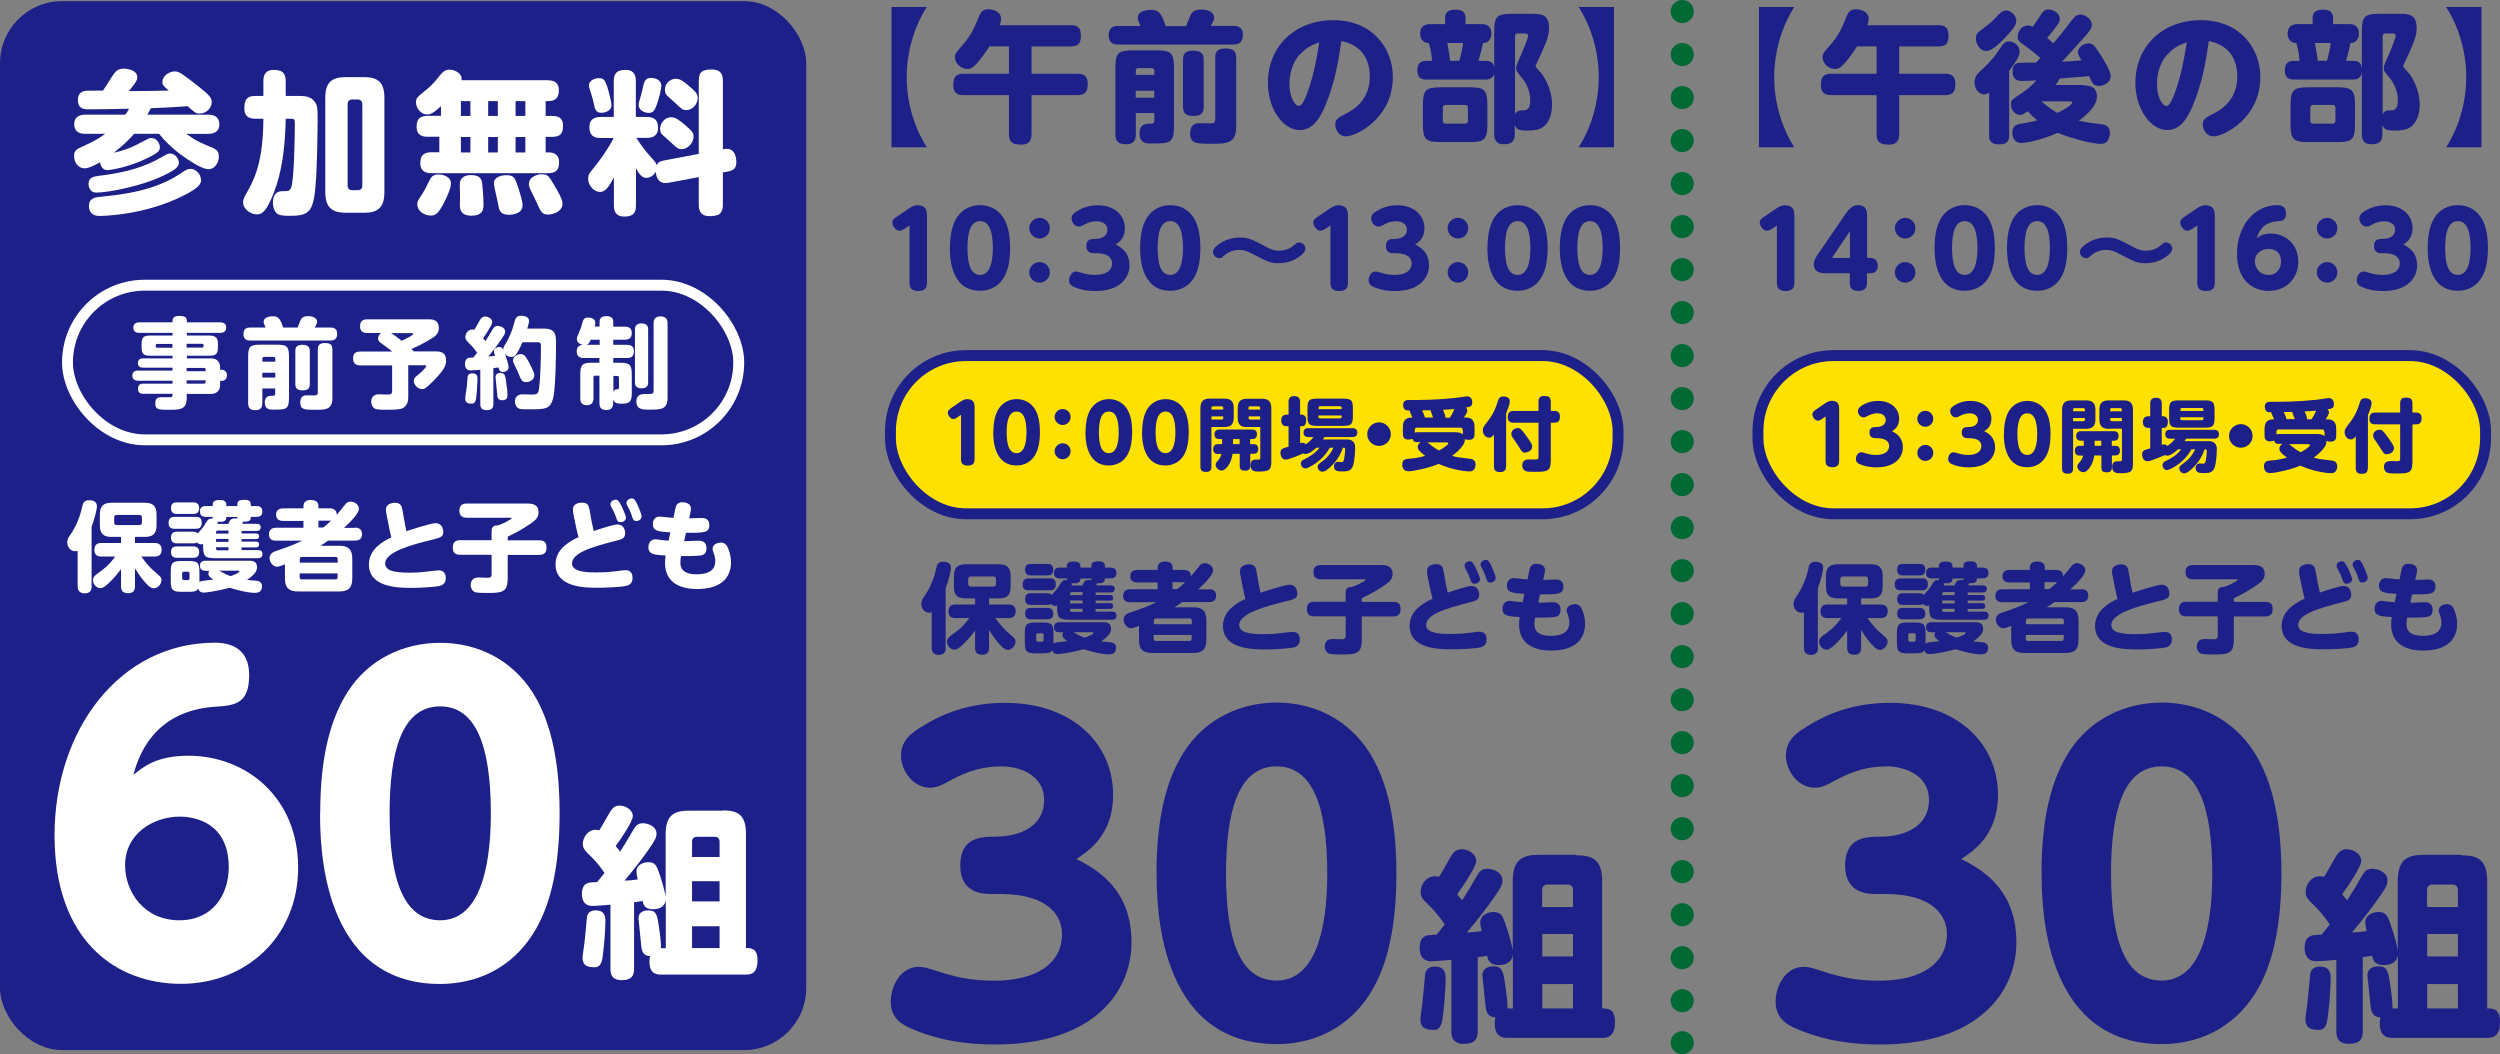 <?xml version="1.0" encoding="UTF-8"?>
<svg id="_レイヤー_2" data-name="レイヤー_2" xmlns="http://www.w3.org/2000/svg" viewBox="0 0 197.06 83.1">
  <rect x="0" y="0" width="197.06" height="83.1" fill="#808080" stroke="none"/>
  <defs>
    <style>
      .cls-1 {
        fill: #fff;
      }

      .cls-2, .cls-3, .cls-4 {
        fill: none;
      }

      .cls-2, .cls-4 {
        stroke: #006934;
        stroke-linecap: round;
        stroke-linejoin: round;
        stroke-width: 1.82px;
      }

      .cls-3 {
        stroke: #fff;
      }

      .cls-3, .cls-5 {
        stroke-miterlimit: 10;
        stroke-width: .86px;
      }

      .cls-5 {
        fill: #ffe100;
        stroke: #1d2088;
      }

      .cls-4 {
        stroke-dasharray: 0 3.39;
      }

      .cls-6 {
        fill: #1d2088;
      }
    </style>
  </defs>
  <g id="_文字" data-name="文字">
    <rect class="cls-5" x="70.19" y="28.03" width="57.35" height="12.47" rx="5.95" ry="5.95"/>
    <rect class="cls-5" x="138.57" y="28.03" width="57.35" height="12.47" rx="5.95" ry="5.95"/>
    <g>
      <path class="cls-6" d="M70.27,11.61V.55h2.79c-.17.24-1.59,2.4-1.59,5.53s1.42,5.28,1.59,5.53h-2.79Z"/>
      <path class="cls-6" d="M84.39,1.98c.41,0,.81.11.81.78s-.18.9-.81.9h-3.08v2.15h3.61c.42,0,.82.12.82.78,0,.62-.17.91-.82.91h-3.61v3.07c0,.34-.07.83-.81.83s-.97-.23-.97-.83v-3.07h-3.57c-.37,0-.82-.09-.82-.77,0-.63.18-.92.81-.92h3.58v-2.15h-1.54c-.08.12-.31.49-.7.99-.55.7-.77.79-1.03.79-.55,0-.99-.48-.99-.93,0-.28.06-.33.63-.99.69-.78.98-1.51,1.26-2.21.16-.39.32-.58.75-.58.36,0,1,.18,1,.77,0,.17-.08.4-.11.49h5.6Z"/>
      <path class="cls-6" d="M93.5,2.03c.08-.16.33-.87.43-.99.18-.23.46-.29.75-.29.77,0,1.03.36,1.03.66,0,.04,0,.12-.13.36-.06.1-.1.18-.14.27h1.8c.18,0,.73,0,.73.72s-.55.75-.73.75h-9.12c-.17,0-.73,0-.73-.73s.55-.73.73-.73h1.78c-.02-.07-.06-.16-.12-.3-.1-.2-.1-.28-.1-.33,0-.64.93-.64,1.03-.64.53,0,.82.13,1.17,1.28h1.62ZM89.53,8.92v1.64c0,.36-.07.81-.76.81-.59,0-.85-.2-.85-.81v-5.22c0-1.16.22-1.37,1.38-1.37h1.86c1.13,0,1.38.19,1.38,1.37v4.59c0,1.38-.33,1.38-1.81,1.38-.32,0-.91,0-.91-.81,0-.73.53-.75.77-.75.27,0,.4,0,.4-.26v-.58h-1.46ZM89.53,5.9h1.46v-.32c0-.13-.07-.21-.2-.21h-1.05c-.13,0-.21.07-.21.21v.32ZM90.98,7.15h-1.46v.55h1.46v-.55ZM94.88,8.42c0,.26-.03.72-.77.72-.61,0-.86-.19-.86-.72v-3.71c0-.23.01-.72.76-.72.63,0,.87.21.87.72v3.71ZM97.44,9.97c0,1.36-.73,1.36-2.03,1.36-1.1,0-1.6,0-1.6-.81,0-.74.45-.81.73-.81.16,0,.83.02.97.01.2-.01.28-.1.28-.3v-4.87c0-.36.09-.73.77-.73.61,0,.88.16.88.73v5.43Z"/>
      <path class="cls-6" d="M104.48,8.3c-.51,1.2-1.08,1.95-2.04,1.95-1.25,0-2.5-1.59-2.5-3.71,0-2.87,2.11-4.95,5.16-4.95s4.69,2.19,4.69,4.47c0,3.33-2.95,4.69-3.68,4.69-.66,0-.86-.66-.86-.92,0-.43.22-.56.95-.93,1.61-.85,1.77-2.17,1.77-2.86,0-.49-.03-2.35-2.24-2.81-.22,1.51-.49,3.25-1.26,5.08ZM102.5,4.24c-.68.72-.86,1.7-.86,2.35,0,1.09.42,1.76.75,1.76.28,0,.52-.68.66-1.03.58-1.6.81-3.16.94-3.99-.56.21-.92.35-1.48.92Z"/>
      <path class="cls-6" d="M113.91,1.9v-.49c0-.55.4-.65.87-.65.42,0,.74.17.74.65v.49h1.28c.2,0,.76.03.76.75,0,.3-.13.53-.32.66-.1.06-.21.07-.34.08-.08.4-.23.98-.36,1.41h.56c.3,0,.7.04.7.74s-.48.73-.7.73h-4.68c-.29,0-.7-.04-.7-.74s.47-.73.68-.73h.47c-.01-.29-.03-.65-.24-1.41-.1,0-.24-.01-.36-.08-.28-.17-.33-.49-.33-.66,0-.68.52-.75.77-.75h1.22ZM115.84,6.88c1.17,0,1.4.21,1.4,1.4v1.52c0,1.18-.22,1.4-1.4,1.4h-2.27c-1.18,0-1.41-.21-1.41-1.4v-1.52c0-1.18.22-1.4,1.41-1.4h2.27ZM115.71,8.5c0-.16-.08-.23-.23-.23h-1.52c-.14,0-.23.08-.23.23v1.02c0,.16.08.23.23.23h1.52c.17,0,.23-.09.23-.23v-1.02ZM114.08,3.39c.09.47.2,1.13.22,1.4h.73c.13-.43.21-.79.3-1.4h-1.26ZM120.7,1.09c.73,0,1.4,0,1.4,1.12,0,.52-.11.89-.66,2.12-.06.13-.4.81-.4.88,0,.02,0,.06.07.13.04.04.27.3.32.36.3.34.91,1.33.91,2.56,0,.82-.29,1.62-.96,1.89-.33.13-.68.14-1.01.14-.69,0-.86-.1-.97-.47v.74c0,.63-.29.81-.87.81-.7,0-.75-.52-.75-.81V2.46c0-1.16.22-1.37,1.38-1.37h1.52ZM119.41,9.03c.13-.33.42-.33.61-.33.24,0,.6,0,.6-.79,0-.72-.32-1.36-.59-1.69-.49-.6-.52-.63-.52-.86,0-.18.07-.32.18-.57.4-.89.76-1.8.76-1.97s-.16-.18-.22-.18h-.6c-.14,0-.21.08-.21.21v6.17Z"/>
      <path class="cls-6" d="M127.22.55v11.06h-2.79c.17-.24,1.59-2.4,1.59-5.53s-1.42-5.28-1.59-5.53h2.79Z"/>
      <path class="cls-6" d="M71.31,18.02c-.09.06-.24.17-.4.17-.31,0-.57-.39-.57-.65,0-.22.18-.34.35-.46l.99-.67c.14-.09.35-.23.65-.23.74,0,.74.58.74.81v5.31c0,.27-.07.64-.68.64-.56,0-.7-.27-.7-.64v-4.53l-.38.26Z"/>
      <path class="cls-6" d="M74.88,19.55c0-1.16.22-1.89.54-2.4.42-.66,1.12-.98,1.83-.98s1.4.31,1.84.99c.48.76.53,1.82.53,2.39,0,1.01-.16,1.81-.53,2.38-.54.85-1.36.99-1.84.99-2.38,0-2.38-2.81-2.38-3.38ZM78.26,19.55c0-1.34-.3-2.12-1-2.12-.77,0-1,.91-1,2.12,0,1.31.27,2.12,1,2.12s1-.91,1-2.12Z"/>
      <path class="cls-6" d="M82.75,17.99c0,.47-.38.81-.81.81s-.81-.36-.81-.81.37-.81.81-.82c.42,0,.81.34.81.82ZM82.75,21.47c0,.46-.37.81-.81.81s-.81-.36-.81-.81.37-.81.81-.81.81.34.81.81Z"/>
      <path class="cls-6" d="M86.2,19.96c-.11,0-.57,0-.57-.56s.39-.57.69-.57c.55,0,.97-.24.97-.72,0-.55-.57-.67-.82-.67-.52,0-.83.17-1.1.32-.07.04-.19.1-.33.1-.34,0-.57-.34-.57-.64,0-.33.27-.49.45-.59.21-.13.75-.45,1.61-.45,1.36,0,2.14.82,2.14,1.82,0,.8-.49,1.12-.73,1.27.36.19,1.09.57,1.09,1.65,0,.95-.72,2.02-2.69,2.02-.8,0-1.3-.16-1.65-.31-.19-.08-.42-.2-.42-.54,0-.28.18-.69.56-.69.1,0,.15.02.48.12.23.06.5.15,1.02.15.82,0,1.33-.33,1.33-.92,0-.36-.26-.79-1.22-.79h-.22Z"/>
      <path class="cls-6" d="M89.87,19.55c0-1.16.22-1.89.54-2.4.42-.66,1.12-.98,1.84-.98s1.4.31,1.84.99c.48.76.53,1.82.53,2.39,0,1.01-.16,1.81-.53,2.38-.54.85-1.36.99-1.84.99-2.38,0-2.38-2.81-2.38-3.38ZM93.25,19.55c0-1.34-.3-2.12-1-2.12-.77,0-1,.91-1,2.12,0,1.31.27,2.12,1,2.12s1-.91,1-2.12Z"/>
      <path class="cls-6" d="M102.89,19.61c0,.15-.06.27-.28.47-.3.26-.91.67-1.83.67-.63,0-.82-.1-1.84-.63-.61-.32-.85-.42-1.25-.42-.68,0-1.08.34-1.22.46-.16.15-.2.19-.35.19-.27,0-.5-.21-.5-.49,0-.11,0-.28.47-.62.43-.31,1-.52,1.64-.52.68,0,.97.16,1.94.67.49.26.71.37,1.14.37.36,0,.81-.1,1.15-.4.24-.21.29-.25.42-.25.31,0,.52.24.52.5Z"/>
      <path class="cls-6" d="M104.49,18.02c-.09.06-.24.17-.4.17-.31,0-.57-.39-.57-.65,0-.22.18-.34.35-.46l.99-.67c.14-.09.35-.23.65-.23.74,0,.74.58.74.81v5.31c0,.27-.07.64-.68.64-.56,0-.7-.27-.7-.64v-4.53l-.38.26Z"/>
      <path class="cls-6" d="M109.81,19.96c-.11,0-.57,0-.57-.56s.39-.57.69-.57c.55,0,.97-.24.97-.72,0-.55-.57-.67-.82-.67-.52,0-.83.17-1.1.32-.07.04-.19.1-.33.1-.34,0-.57-.34-.57-.64,0-.33.27-.49.45-.59.21-.13.75-.45,1.61-.45,1.36,0,2.14.82,2.14,1.82,0,.8-.49,1.12-.73,1.27.36.19,1.09.57,1.09,1.65,0,.95-.72,2.02-2.69,2.02-.8,0-1.3-.16-1.65-.31-.19-.08-.42-.2-.42-.54,0-.28.18-.69.56-.69.1,0,.15.02.48.12.23.06.5.15,1.02.15.82,0,1.33-.33,1.33-.92,0-.36-.26-.79-1.22-.79h-.22Z"/>
      <path class="cls-6" d="M115.73,17.99c0,.47-.38.81-.81.81s-.81-.36-.81-.81.37-.81.81-.82c.42,0,.81.34.81.82ZM115.73,21.47c0,.46-.37.81-.81.81s-.81-.36-.81-.81.37-.81.81-.81.81.34.81.81Z"/>
      <path class="cls-6" d="M117.25,19.55c0-1.16.22-1.89.54-2.4.42-.66,1.12-.98,1.83-.98s1.4.31,1.84.99c.48.76.53,1.82.53,2.39,0,1.01-.16,1.81-.53,2.38-.54.85-1.36.99-1.84.99-2.38,0-2.38-2.81-2.38-3.38ZM120.63,19.55c0-1.34-.3-2.12-1-2.12-.77,0-1,.91-1,2.12,0,1.31.27,2.12,1,2.12s1-.91,1-2.12Z"/>
      <path class="cls-6" d="M122.95,19.55c0-1.16.22-1.89.54-2.4.42-.66,1.12-.98,1.84-.98s1.4.31,1.84.99c.48.76.53,1.82.53,2.39,0,1.01-.16,1.81-.53,2.38-.54.85-1.36.99-1.84.99-2.38,0-2.38-2.81-2.38-3.38ZM126.33,19.55c0-1.34-.3-2.12-1-2.12-.77,0-1,.91-1,2.12,0,1.31.27,2.12,1,2.12s1-.91,1-2.12Z"/>
    </g>
    <g>
      <path class="cls-6" d="M138.65,11.61V.55h2.79c-.17.24-1.59,2.4-1.59,5.53s1.42,5.28,1.59,5.53h-2.79Z"/>
      <path class="cls-6" d="M152.78,1.98c.41,0,.81.11.81.78s-.18.9-.81.9h-3.08v2.15h3.61c.42,0,.82.12.82.78,0,.62-.17.91-.82.91h-3.61v3.07c0,.34-.07.83-.81.83s-.97-.23-.97-.83v-3.07h-3.57c-.37,0-.82-.09-.82-.77,0-.63.18-.92.81-.92h3.58v-2.15h-1.54c-.08.12-.31.49-.7.99-.55.7-.77.79-1.03.79-.55,0-.99-.48-.99-.93,0-.28.06-.33.63-.99.69-.78.98-1.51,1.26-2.21.16-.39.32-.58.75-.58.36,0,1,.18,1,.77,0,.17-.08.4-.11.49h5.6Z"/>
      <path class="cls-6" d="M156.79,7.3c-.09.07-.21.14-.4.14-.41,0-.75-.44-.75-.95,0-.39.19-.65.38-.81.42-.39,1.01-.95,1.38-1.5.57-.83.63-.92.97-.92.29,0,.82.24.82.81,0,.24-.07.52-.82,1.52v5.08c0,.43-.13.71-.83.71-.75,0-.75-.5-.75-.71v-3.38ZM158.93,1.68c0,.33-.39.76-.73,1.13-.42.47-1.16,1.21-1.62,1.21-.53,0-.83-.55-.83-.98,0-.38.1-.45.73-.92.49-.36.66-.55,1.07-.98.26-.27.42-.31.6-.31.34,0,.79.36.79.85ZM164.21,6.73c.26,0,1.08,0,1.08.85,0,.51-.28.91-.71,1.33-.34.33-.65.56-.71.6.24.06.76.17,1.67.27.29.03.77.08.77.71,0,.23-.09.55-.29.72-.12.11-.29.13-.43.13-.66,0-2.28-.41-3.39-.87-1.36.59-2.48.8-2.88.8-.7,0-.7-.75-.7-.81,0-.61.46-.68.68-.71.37-.06.83-.13,1.27-.26-.32-.27-.53-.48-.73-.72-.2.13-.42.29-.62.29-.33,0-.71-.34-.71-.83,0-.32.04-.36.73-.81.3-.2.78-.5,1.27-1.08-.36.02-.79.04-1.15.04-.2,0-.72,0-.72-.75,0-.48.22-.61.4-.66.18-.03.87-.03,1.1-.03h.34c.19-.19.26-.27.35-.37-.26-.23-.59-.51-1.07-.86-.66-.47-.72-.51-.72-.82,0-.38.29-.88.81-.88.17,0,.27.06.37.11.09-.11.41-.6.61-.9.21-.31.32-.47.64-.47.38,0,.89.26.89.76,0,.2-.06.36-.99,1.48.28.24.29.26.48.43.62-.73.71-.85,1.5-1.88.27-.36.48-.39.61-.39.38,0,.92.31.92.82,0,.24-.08.42-.83,1.23-.23.26-1.29,1.44-1.52,1.66.41-.01,1.24-.07,1.54-.1-.22-.38-.28-.51-.28-.65,0-.38.43-.69.85-.69.24,0,.4.08.79.68.5.76.94,1.52.94,1.92,0,.5-.55.75-.91.75-.46,0-.55-.21-.78-.77-.37.03-1.99.17-2.32.19-.11.2-.21.33-.33.51h2.22ZM160.91,7.99c.6.51.95.75,1.27.91.19-.09.79-.39,1.03-.63.12-.11.13-.12.13-.18,0-.1-.11-.1-.17-.1h-2.27Z"/>
      <path class="cls-6" d="M172.86,8.3c-.51,1.2-1.08,1.95-2.04,1.95-1.25,0-2.5-1.59-2.5-3.71,0-2.87,2.11-4.95,5.16-4.95s4.69,2.19,4.69,4.47c0,3.33-2.95,4.69-3.68,4.69-.66,0-.86-.66-.86-.92,0-.43.22-.56.95-.93,1.61-.85,1.77-2.17,1.77-2.86,0-.49-.03-2.35-2.24-2.81-.22,1.51-.49,3.25-1.26,5.08ZM170.88,4.24c-.68.72-.86,1.7-.86,2.35,0,1.09.42,1.76.75,1.76.28,0,.52-.68.66-1.03.58-1.6.81-3.16.94-3.99-.56.21-.92.35-1.48.92Z"/>
      <path class="cls-6" d="M182.29,1.9v-.49c0-.55.4-.65.87-.65.42,0,.74.17.74.65v.49h1.28c.2,0,.76.03.76.75,0,.3-.13.53-.32.66-.1.06-.21.07-.34.08-.08.4-.23.98-.36,1.41h.56c.3,0,.7.04.7.74s-.48.73-.7.73h-4.68c-.29,0-.7-.04-.7-.74s.47-.73.68-.73h.47c-.01-.29-.03-.65-.24-1.41-.1,0-.24-.01-.36-.08-.28-.17-.33-.49-.33-.66,0-.68.52-.75.77-.75h1.22ZM184.23,6.88c1.17,0,1.4.21,1.4,1.4v1.52c0,1.18-.22,1.4-1.4,1.4h-2.27c-1.18,0-1.41-.21-1.41-1.4v-1.52c0-1.18.22-1.4,1.41-1.4h2.27ZM184.09,8.5c0-.16-.08-.23-.23-.23h-1.52c-.14,0-.23.08-.23.23v1.02c0,.16.08.23.23.23h1.52c.17,0,.23-.09.23-.23v-1.02ZM182.47,3.39c.09.47.2,1.13.22,1.4h.73c.13-.43.21-.79.3-1.4h-1.26ZM189.09,1.09c.73,0,1.4,0,1.4,1.12,0,.52-.11.89-.66,2.12-.06.13-.4.81-.4.88,0,.02,0,.06.07.13.04.04.27.3.32.36.3.34.91,1.33.91,2.56,0,.82-.29,1.62-.96,1.89-.33.13-.68.14-1.01.14-.69,0-.86-.1-.97-.47v.74c0,.63-.29.81-.87.81-.7,0-.75-.52-.75-.81V2.46c0-1.16.22-1.37,1.38-1.37h1.52ZM187.8,9.03c.13-.33.42-.33.61-.33.24,0,.6,0,.6-.79,0-.72-.32-1.36-.59-1.69-.49-.6-.52-.63-.52-.86,0-.18.07-.32.18-.57.4-.89.76-1.8.76-1.97s-.16-.18-.22-.18h-.6c-.14,0-.21.08-.21.21v6.17Z"/>
      <path class="cls-6" d="M195.6.55v11.06h-2.79c.17-.24,1.59-2.4,1.59-5.53s-1.42-5.28-1.59-5.53h2.79Z"/>
      <path class="cls-6" d="M139.68,18.02c-.09.06-.24.17-.4.17-.31,0-.57-.39-.57-.65,0-.22.18-.34.35-.46l.99-.67c.14-.09.35-.23.65-.23.74,0,.74.58.74.81v5.31c0,.27-.07.64-.68.64-.56,0-.7-.27-.7-.64v-4.53l-.38.26Z"/>
      <path class="cls-6" d="M147.39,20.33c.22,0,.62.05.62.6,0,.44-.22.61-.62.61h-.23v.76c0,.29-.08.63-.66.63-.52,0-.69-.23-.69-.62v-.77h-1.81c-.33,0-1.03,0-1.03-.7,0-.33.14-.53.41-.93l2.13-3.1c.4-.57.71-.64.95-.64.71,0,.71.58.71.8v3.35h.23ZM145.82,20.33v-2.11l-1.42,2.11h1.42Z"/>
      <path class="cls-6" d="M150.98,17.99c0,.47-.38.81-.81.81s-.81-.36-.81-.81.37-.81.81-.82c.42,0,.81.34.81.82ZM150.98,21.47c0,.46-.37.81-.81.81s-.81-.36-.81-.81.37-.81.81-.81.81.34.81.81Z"/>
      <path class="cls-6" d="M152.49,19.55c0-1.16.22-1.89.54-2.4.42-.66,1.12-.98,1.84-.98s1.4.31,1.84.99c.48.76.53,1.82.53,2.39,0,1.01-.16,1.81-.53,2.38-.54.85-1.36.99-1.84.99-2.38,0-2.38-2.81-2.38-3.38ZM155.87,19.55c0-1.34-.3-2.12-1-2.12-.77,0-1,.91-1,2.12,0,1.31.27,2.12,1,2.12s1-.91,1-2.12Z"/>
      <path class="cls-6" d="M158.2,19.55c0-1.16.22-1.89.54-2.4.42-.66,1.12-.98,1.84-.98s1.4.31,1.84.99c.48.76.53,1.82.53,2.39,0,1.01-.16,1.81-.53,2.38-.54.85-1.36.99-1.84.99-2.38,0-2.38-2.81-2.38-3.38ZM161.58,19.55c0-1.34-.3-2.12-1-2.12-.77,0-1,.91-1,2.12,0,1.31.27,2.12,1,2.12s1-.91,1-2.12Z"/>
      <path class="cls-6" d="M171.22,19.61c0,.15-.06.27-.28.47-.3.26-.91.67-1.83.67-.63,0-.82-.1-1.84-.63-.61-.32-.85-.42-1.25-.42-.68,0-1.08.34-1.22.46-.16.15-.2.19-.35.19-.27,0-.5-.21-.5-.49,0-.11,0-.28.47-.62.43-.31,1-.52,1.64-.52.68,0,.97.16,1.94.67.49.26.71.37,1.14.37.36,0,.81-.1,1.15-.4.24-.21.29-.25.42-.25.31,0,.52.24.52.5Z"/>
      <path class="cls-6" d="M172.82,18.02c-.09.06-.24.17-.4.17-.31,0-.57-.39-.57-.65,0-.22.18-.34.35-.46l.99-.67c.14-.09.35-.23.65-.23.74,0,.74.58.74.81v5.31c0,.27-.07.64-.68.64-.56,0-.7-.27-.7-.64v-4.53l-.38.26Z"/>
      <path class="cls-6" d="M178.99,18.41c1.15,0,2.17.83,2.17,2.22s-1.04,2.3-2.32,2.3-2.51-.84-2.51-2.94,1.3-3.82,3.18-3.82c.3,0,.68.11.68.64,0,.58-.29.61-.69.63-1.25.09-1.52,1.03-1.61,1.35.2-.16.46-.38,1.09-.38ZM178.82,19.62c-.52,0-1.08.33-1.08.96,0,.53.37,1.09,1.08,1.09.66,0,.98-.51.98-1.05,0-.88-.67-1-.97-1Z"/>
      <path class="cls-6" d="M184.24,17.99c0,.47-.38.81-.81.81s-.81-.36-.81-.81.37-.81.81-.82c.42,0,.81.34.81.82ZM184.24,21.47c0,.46-.37.81-.81.81s-.81-.36-.81-.81.37-.81.81-.81.81.34.81.81Z"/>
      <path class="cls-6" d="M187.7,19.96c-.11,0-.57,0-.57-.56s.39-.57.69-.57c.55,0,.97-.24.97-.72,0-.55-.57-.67-.82-.67-.52,0-.83.17-1.1.32-.07.04-.19.1-.33.1-.34,0-.57-.34-.57-.64,0-.33.27-.49.45-.59.21-.13.75-.45,1.61-.45,1.36,0,2.14.82,2.14,1.82,0,.8-.49,1.12-.73,1.27.36.19,1.09.57,1.09,1.65,0,.95-.72,2.02-2.69,2.02-.8,0-1.3-.16-1.65-.31-.19-.08-.42-.2-.42-.54,0-.28.18-.69.56-.69.1,0,.15.02.48.12.23.06.5.15,1.02.15.82,0,1.33-.33,1.33-.92,0-.36-.26-.79-1.22-.79h-.22Z"/>
      <path class="cls-6" d="M191.36,19.55c0-1.16.22-1.89.54-2.4.42-.66,1.12-.98,1.84-.98s1.4.31,1.84.99c.48.76.53,1.82.53,2.39,0,1.01-.16,1.81-.53,2.38-.54.85-1.36.99-1.84.99-2.38,0-2.38-2.81-2.38-3.38ZM194.74,19.55c0-1.34-.3-2.12-1-2.12-.77,0-1,.91-1,2.12,0,1.31.27,2.12,1,2.12s1-.91,1-2.12Z"/>
    </g>
    <g>
      <line class="cls-2" x1="132.6" y1=".91" x2="132.6" y2=".91"/>
      <line class="cls-4" x1="132.6" y1="4.3" x2="132.6" y2="80.49"/>
      <line class="cls-2" x1="132.6" y1="82.19" x2="132.6" y2="82.19"/>
    </g>
    <rect class="cls-6" y=".09" width="63.55" height="82.68" rx="4.89" ry="4.89"/>
    <g>
      <path class="cls-1" d="M9.88,9.03c.12-.14.19-.28.29-.46-.83.02-2.31.05-3.15.05-.35,0-.88,0-.88-.75,0-.7.58-.72.76-.72.39-.01.83,0,1.22-.01.18-.28.28-.41.63-.98.3-.47.48-.75.99-.75.35,0,1.08.13,1.08.68,0,.16-.01.3-.66,1.09h.47c.89,0,1.79-.02,2.67-.04-.4-.35-.5-.43-.5-.68,0-.43.48-.83.98-.83.13,0,.29.02.6.23.19.13.57.4,1.15.86.94.75,1.16.95,1.16,1.34s-.37.89-.94.89c-.29,0-.31-.01-.97-.58-1.01.08-1.44.1-2.89.16-.12.24-.18.35-.27.51h4.78c.18,0,.89,0,.89.76s-.72.75-.89.75h-1.72c.14.1.18.12.5.34.24.18.86.46,1.12.57.71.28.95.37.95.89s-.35.99-.81.99-1.29-.53-1.79-.87c-1.1-.75-1.68-1.4-2.11-1.92h-1.97c-.3.36-.8.86-1.59,1.49.59-.14,1.17-.29,2.04-.76.7-.37.74-.4.92-.4.35,0,.66.35.66.73,0,.25-.05.4-1.04.88-1.29.64-2.77.92-3.1.92-.37,0-.53-.33-.57-.62-.63.36-.97.48-1.24.48-.41,0-.81-.39-.81-.97,0-.41.17-.54.69-.76.92-.4,1.49-.78,1.76-.99h-1.56c-.21,0-.88-.01-.88-.76s.71-.75.88-.75h3.14ZM14.1,12.82c0,.31-.24.52-.87.85-1.97,1.03-4.78,1.51-5.62,1.51-.63,0-.63-.63-.63-.69,0-.47.35-.57.75-.62,2.29-.28,3.74-.72,5.18-1.58.22-.13.36-.19.5-.19.44,0,.69.47.69.72ZM15.85,14.17c0,.29-.11.6-1.33,1.22-3.15,1.61-6.5,1.63-6.69,1.63-.77,0-.82-.59-.82-.78,0-.64.5-.69,1.01-.74,2.98-.27,4.88-.89,6.35-1.92.25-.17.42-.27.65-.27.42,0,.82.43.82.86Z"/>
      <path class="cls-1" d="M20.14,9.36c-.41,0-.88-.1-.88-.82,0-.66.18-.98.88-.98h.62v-1.16c0-.31.05-.89.81-.89.64,0,.95.21.95.89v1.16h.82c.63,0,1.07,0,1.41.39.28.31.29.6.29,1.58,0,.87-.06,3.53-.12,4.46-.17,2.63-.41,3.02-2.04,3.02-.28,0-.77,0-.98-.13-.18-.11-.39-.43-.39-.91,0-.18.04-.62.34-.8.1-.06.22-.1.41-.1.47,0,.57,0,.69-.29.23-.54.29-3.93.29-5.05,0-.34-.05-.37-.35-.37h-.37c-.07,3.53-.65,5.13-1.04,6.09-.5,1.21-.83,1.45-1.22,1.45-.53,0-1.1-.45-1.1-.93,0-.28.13-.51.34-.87.45-.79,1.26-2.23,1.26-5.74h-.62ZM30.3,15.15c0,1.27-.58,1.62-1.61,1.62h-1.43c-.99,0-1.62-.33-1.62-1.62v-7.46c0-1.27.59-1.61,1.62-1.61h1.43c1.04,0,1.61.36,1.61,1.61v7.46ZM28.56,8.23c0-.24-.13-.39-.37-.39h-.42c-.24,0-.37.14-.37.39v6.39c0,.24.13.37.37.37h.42c.23,0,.37-.11.37-.37v-6.39Z"/>
      <path class="cls-1" d="M43.18,6.33c.3,0,.87.05.87.77,0,.43-.11.87-.83.87h-.21v1.17h.5c.39,0,.87.08.87.77,0,.58-.18.88-.87.88h-.5v1.22h.23c.53,0,.83.27.83.77,0,.56-.19.87-.87.87h-9.19c-.23,0-.88-.01-.88-.79,0-.63.3-.86.88-.86h.62v-1.22h-.92c-.24,0-.87-.01-.87-.77,0-.57.19-.88.87-.88h1.05v-.76c-.63.57-.83.65-1.1.65-.53,0-.87-.56-.87-.94,0-.35.08-.42.82-1.01.45-.36.74-.72,1.15-1.23.29-.35.57-.35.68-.35.4,0,1.03.29.94.83h6.8ZM35.54,14.47c0,.25-.1.57-.36,1.14-.62,1.32-.88,1.38-1.24,1.38-.46,0-1.05-.33-1.05-.89,0-.22.02-.25.43-.87.14-.22.29-.51.56-1.06.11-.22.27-.42.7-.42.17,0,.97.08.97.74ZM38.01,14.47c.04.33.1,1.14.1,1.64,0,.33,0,.89-.95.89-.41,0-.91-.1-.91-.81,0-.15.01-.8.01-.94-.04-.87-.02-.94.09-1.12.18-.28.53-.33.77-.33.54,0,.85.19.89.66ZM37.08,7.97h-.75v1.17h.75v-1.17ZM37.08,10.8h-.75v1.22h.75v-1.22ZM39.24,7.97h-.76v1.17h.76v-1.17ZM39.24,10.8h-.76v1.22h.76v-1.22ZM40.89,14.92c.11.34.3.94.3,1.26,0,.74-.95.75-1.07.75-.73,0-.79-.39-.89-1.01-.04-.23-.3-1.24-.3-1.46,0-.54.64-.65.97-.65.63,0,.69.18,1,1.12ZM41.41,7.97h-.77v1.17h.77v-1.17ZM41.41,10.8h-.77v1.22h.77v-1.22ZM43.78,14.76c.21.34.56.97.56,1.28,0,.68-.81.87-1.11.87-.51,0-.58-.16-1-1.1-.06-.15-.37-.76-.43-.88-.05-.1-.11-.27-.11-.42,0-.62.75-.77.95-.77.55,0,.57.04,1.15,1.03Z"/>
      <path class="cls-1" d="M52.63,14.41c-.51.1-.89-.18-.94-.87-.19.35-.51.48-.74.48-.37,0-.62-.37-.82-.77v2.94c0,.68-.31.88-.93.88-.8,0-.81-.64-.81-.88v-2.2c-.41.77-.69,1.14-1.09,1.14-.46,0-.94-.48-.94-1.05,0-.31.06-.39.6-1.05.28-.34.98-1.29,1.41-2.15h-1c-.65,0-.91-.27-.91-.87,0-.79.69-.79.91-.79h1.01v-2.83c0-.65.3-.88.93-.88.79,0,.81.63.81.88v2.83h.86c.63,0,.89.27.89.87,0,.78-.7.78-.89.78h-.82c.3.46.62.92.98,1.33.52.57.57.63.62.82.07-.13.14-.29.58-.37l2.74-.52v-5.76c0-.76.34-.89,1.04-.89s.86.39.86.88v5.42c.13-.04.21-.05.3-.05.71,0,.76.8.76,1.05,0,.39-.12.65-.7.75l-.36.06v2.55c0,.14,0,.52-.28.74-.14.12-.59.16-.77.16-.68,0-.85-.39-.85-.89v-2.19l-2.45.46ZM47.83,6.72c.13.39.37,1.3.37,1.57,0,.45-.5.6-.81.6-.42,0-.5-.3-.58-.71-.1-.43-.13-.56-.27-.97-.11-.31-.12-.4-.12-.48,0-.39.47-.57.8-.57.39,0,.48.22.6.56ZM52.13,6.76c0,.22-.17.98-.37,1.52-.16.45-.31.62-.62.62-.33,0-.8-.21-.8-.62,0-.13.02-.23.11-.5.11-.35.18-.69.28-1.11.05-.18.12-.53.57-.53.59,0,.83.33.83.62ZM54.1,9.95c.41.34.57.51.57.81,0,.51-.47,1-.93,1-.29,0-.36-.07-.95-.62-.08-.08-.48-.42-.57-.51-.1-.08-.19-.22-.19-.46,0-.5.41-.93.86-.93.34,0,.59.17,1.22.7ZM54.22,6.7c.6.52.77.65.77,1.03,0,.5-.41.95-.89.95-.28,0-.35-.06-.97-.65-.1-.08-.52-.46-.59-.54-.1-.13-.13-.27-.13-.41,0-.51.42-.87.85-.87.33,0,.57.16.97.5Z"/>
    </g>
    <g>
      <g>
        <path class="cls-1" d="M17.34,30.41c0,.28-.15.42-.2.46-.19.18-.37.18-.58.18h-1.84v.3c0,.95-.54.95-1.4.95s-1.08,0-1.08-.53c0-.46.3-.46.58-.46h.66c.11-.02.11-.08.12-.27h-2.29c-.12,0-.43,0-.43-.37,0-.32.13-.43.43-.43h2.29v-.23h-2.69c-.1,0-.48,0-.48-.4s.38-.4.48-.4h2.69v-.23h-2.32c-.1,0-.41,0-.41-.36s.3-.37.41-.37h2.32v-.21h-1.75c-.53,0-.69-.13-.69-.69v-.21c0-.56.16-.69.69-.69h1.75v-.21h-2.61c-.11,0-.48,0-.48-.41s.38-.42.48-.42h2.61v-.13c0-.33.31-.38.51-.38.36,0,.62.06.62.38v.13h2.62c.1,0,.48,0,.48.41s-.37.42-.48.42h-2.62v.21h1.75c.51,0,.7.16.7.69v.21c0,.56-.16.69-.7.69h-1.75v.21h1.84c.2,0,.4,0,.59.19.19.19.19.39.19.59v.12h.13c.23,0,.41.16.41.43,0,.32-.2.44-.41.44h-.13v.37ZM13.59,27.4v-.29h-1.19c-.08,0-.13.04-.13.12,0,.1,0,.18.13.18h1.19ZM14.71,27.4h1.2c.09,0,.14-.03.14-.12,0-.1,0-.18-.14-.18h-1.2v.29ZM14.71,29v.26h1.5v-.12c0-.09-.05-.14-.14-.14h-1.36ZM16.21,29.98h-1.5v.26h1.36c.09,0,.14-.05.14-.14v-.12Z"/>
        <path class="cls-1" d="M23.46,25.81c.05-.11.23-.61.3-.69.12-.16.32-.2.52-.2.54,0,.72.25.72.46,0,.03,0,.09-.09.25-.04.07-.07.12-.1.19h1.26c.12,0,.51,0,.51.5s-.38.52-.51.52h-6.37c-.12,0-.51,0-.51-.51s.38-.51.51-.51h1.24s-.04-.11-.09-.21c-.07-.14-.07-.19-.07-.23,0-.45.65-.45.72-.45.37,0,.57.09.82.89h1.13ZM20.68,30.62v1.14c0,.25-.05.57-.53.57-.41,0-.59-.14-.59-.57v-3.64c0-.81.15-.95.96-.95h1.3c.79,0,.96.13.96.95v3.21c0,.96-.23.96-1.27.96-.22,0-.64,0-.64-.57,0-.51.37-.52.54-.52.19,0,.28,0,.28-.18v-.4h-1.02ZM20.68,28.51h1.02v-.23c0-.09-.05-.15-.14-.15h-.73c-.09,0-.15.05-.15.15v.23ZM21.7,29.38h-1.02v.38h1.02v-.38ZM24.42,30.27c0,.18-.02.5-.54.5-.43,0-.6-.13-.6-.5v-2.59c0-.16,0-.5.53-.5.44,0,.61.15.61.5v2.59ZM26.2,31.35c0,.95-.51.95-1.41.95-.77,0-1.12,0-1.12-.57,0-.52.31-.57.51-.57.11,0,.58.02.68,0,.14,0,.19-.07.19-.21v-3.4c0-.25.06-.51.54-.51.43,0,.61.11.61.51v3.79Z"/>
        <path class="cls-1" d="M30.92,28.8h-2.52c-.32,0-.57-.1-.57-.57,0-.52.44-.52.57-.52h2.51c-.26-.23-.48-.38-.84-.64-.15-.11-.27-.2-.27-.39s.12-.34.23-.43h-1.07c-.31,0-.58-.1-.58-.54,0-.51.38-.54.58-.54h4.85c.23,0,.78,0,.78.69,0,.41-.26.61-.43.73-.22.16-1.02.62-1.73.92.09.08.12.12.18.19h1.75c.29,0,.8.02.8.71,0,.21-.05.38-.09.47-.2.43-.73.96-.87,1.11-.68.68-.77.68-.92.68-.36,0-.66-.34-.66-.64,0-.21.06-.26.41-.55.46-.38.57-.6.57-.62,0-.05-.05-.07-.1-.07h-1.32v2.45c0,.27-.02.66-.35.88-.16.11-.31.18-1.36.18-.32,0-.7,0-.88-.07-.17-.06-.33-.28-.33-.57,0-.14.04-.58.61-.58.09,0,.5.02.6.02.28,0,.44,0,.44-.27v-2.03ZM30.81,26.25c.21.12.42.27.85.61.19-.09.35-.16.65-.33.09-.05.26-.15.26-.2s-.05-.07-.11-.07h-1.64Z"/>
        <path class="cls-1" d="M37.85,29.15c-.24.02-.64.05-.73.05-.11,0-.47,0-.47-.53,0-.23.1-.36.19-.42.09-.05.12-.05.47-.07.09-.1.19-.23.3-.38-.09-.13-.3-.41-.64-.75-.23-.24-.29-.3-.29-.49s.16-.59.55-.59c.07,0,.11.02.15.03.12-.17.26-.44.34-.58.16-.29.26-.47.54-.47.22,0,.54.17.54.43,0,.15-.07.26-.27.6-.22.35-.31.48-.45.68.04.05.12.16.18.23.17-.26.36-.56.51-.83.13-.23.22-.37.45-.37.21,0,.6.12.6.46,0,.14-.08.26-.26.54-.24.35-.68.95-1.07,1.41.22-.02.33-.02.53-.05-.04-.12-.09-.26-.09-.36,0-.26.29-.34.43-.34.18,0,.26.12.31.23,0-.13,0-.2.15-.43.34-.53.57-1.16.66-1.51.15-.57.19-.75.61-.75.05,0,.61,0,.61.4,0,.14-.03.25-.14.61h1.32c.95,0,.95.55.95,1.24,0,.39-.02,3.45-.23,4.25-.23.87-.64.87-1.75.87h-.29c-.51,0-.6,0-.74-.11-.18-.12-.23-.35-.23-.5,0-.57.51-.57.63-.57.11,0,.61.02.73.02.47,0,.5-.14.55-.57.1-.75.14-2.4.14-3.25,0-.14,0-.3-.22-.3h-1.24c-.49,1.16-.71,1.16-.87,1.16-.19,0-.37-.09-.5-.23.06.16.28.82.28,1.02,0,.36-.38.39-.45.39-.26,0-.31-.2-.35-.36-.09.02-.15.02-.4.06v2.82c0,.3-.1.49-.54.49-.49,0-.49-.35-.49-.49v-2.71ZM37.64,29.86c0,.28-.05,1.06-.11,1.5-.03.24-.07.46-.39.46-.43,0-.47-.26-.47-.42,0-.14.11-.76.12-.88.02-.13.05-.71.07-.83.05-.26.27-.26.4-.26.38,0,.38.3.38.44ZM39.87,29.93c.05.33.13.86.13,1.16,0,.17,0,.46-.4.46-.37,0-.4-.22-.42-.59-.02-.19-.04-.47-.07-.71,0-.05-.05-.47-.05-.5,0-.07,0-.19.11-.27.07-.06.19-.09.27-.09.34,0,.39.25.43.53ZM41.58,28.35c.16.27.54,1,.54,1.23,0,.39-.43.54-.64.54-.33,0-.41-.19-.55-.54-.09-.23-.23-.54-.39-.85-.05-.1-.1-.2-.1-.32,0-.26.24-.45.5-.49.33-.05.45.11.64.43Z"/>
        <path class="cls-1" d="M47.26,25.75v-.33c0-.16,0-.5.51-.5.44,0,.57.15.57.5v.33h.89c.15,0,.57,0,.57.48,0,.34-.12.55-.57.55h-.89v.4h1.07c.26,0,.56.07.56.5,0,.47-.28.54-.56.54h-1.07v.37h.5c.8,0,.96.15.96.96v1.49c0,.68-.26.78-.77.78-.43,0-.61-.05-.7-.34v.27c0,.19-.02.57-.5.57-.38,0-.58-.12-.58-.57v-2.14h-.33c-.09,0-.14.05-.14.15v1.61c0,.12,0,.57-.5.57-.4,0-.54-.19-.54-.57v-1.82c0-.81.15-.96.96-.96h.55v-.37h-1.22c-.13,0-.57,0-.57-.5,0-.38.19-.51.47-.54-.26-.06-.46-.2-.46-.47,0-.1.02-.14.17-.5.14-.31.19-.48.28-.82.07-.24.17-.36.44-.36.13,0,.57.03.57.43,0,.1-.04.23-.05.28h.37ZM46.56,26.78c-.09.23-.16.35-.34.4h1.05v-.4h-.71ZM48.35,29.63v1.26c.07-.18.19-.19.25-.2.17-.02.19-.02.19-.15v-.76c0-.09-.05-.15-.15-.15h-.29ZM51.09,30.12c0,.14,0,.49-.51.49-.48,0-.53-.28-.53-.49v-4.13c0-.12,0-.5.51-.5s.53.31.53.5v4.13ZM51.52,25.5c0-.2.02-.56.54-.56.48,0,.56.28.56.56v5.85c0,.94-.53.94-1.47.94-.47,0-.99,0-.99-.65,0-.58.48-.58.64-.58.68,0,.72,0,.72-.29v-5.26Z"/>
      </g>
      <rect class="cls-3" x="5.32" y="22.48" width="52.91" height="12.19" rx="6.09" ry="6.09"/>
    </g>
    <g>
      <path class="cls-1" d="M14.85,59.57c4.57,0,8.65,3.31,8.65,8.81s-4.15,9.17-9.23,9.17-9.97-3.35-9.97-11.71,5.18-15.18,12.64-15.18c1.19,0,2.7.42,2.7,2.54,0,2.32-1.16,2.41-2.73,2.51-4.95.35-6.05,4.12-6.4,5.37.8-.64,1.83-1.51,4.34-1.51ZM14.17,64.37c-2.06,0-4.31,1.32-4.31,3.83,0,2.09,1.48,4.34,4.28,4.34,2.64,0,3.89-2.03,3.89-4.18,0-3.51-2.67-3.99-3.86-3.99Z"/>
      <path class="cls-1" d="M25.24,64.11c0-4.63.87-7.53,2.15-9.55,1.67-2.64,4.47-3.89,7.3-3.89s5.57,1.22,7.3,3.92c1.93,3.02,2.12,7.24,2.12,9.52,0,4.02-.64,7.21-2.09,9.49-2.16,3.38-5.4,3.96-7.33,3.96-9.46,0-9.46-11.19-9.46-13.45ZM38.69,64.11c0-5.34-1.19-8.43-3.99-8.43-3.06,0-3.99,3.63-3.99,8.43,0,5.21,1.09,8.43,3.99,8.43s3.99-3.63,3.99-8.43Z"/>
      <path class="cls-1" d="M56.97,63.88c1.16,0,1.83.32,1.83,1.84v9.01c.38,0,.91,0,.91.96,0,1.03-.49,1.13-.93,1.13h-6.65c-.32,0-.94-.01-.94-1.03,0-.22.03-.33.06-.43-.62-.01-.68-.49-.72-.94-.04-.49-.2-1.96-.2-2.01,0-.64.62-.65.78-.65.64,0,.7.35.85,1.45.06.36.17,1.22.13,1.53h.39v-3.81c-.09.68-.71.74-1.03.74-.67,0-.75-.43-.8-.65-.52.07-.56.09-.67.1v5.24c0,.58-.22.9-.98.9-.88,0-.88-.65-.88-.9v-5.05c-.28.03-1.17.1-1.38.1-.22,0-.87,0-.87-.97,0-.39.13-.67.35-.78.16-.1.23-.1.85-.13.16-.19.39-.48.58-.72-.33-.48-.68-.93-1.1-1.33-.42-.41-.61-.58-.61-.98s.33-1.09,1.01-1.09c.14,0,.23.03.29.04.3-.49.36-.61.68-1.17.32-.58.51-.78.93-.78.46,0,1.03.33,1.03.83,0,.43-.97,1.84-1.35,2.36.23.29.26.32.35.43.51-.78.64-1.03,1.03-1.69.19-.33.36-.54.77-.54.32,0,1.07.19,1.07.84,0,.23-.06.43-.62,1.23-.39.55-1.01,1.4-1.9,2.45.43-.01.45-.01,1.04-.09-.03-.13-.1-.42-.1-.62,0-.58.61-.74.94-.74.54,0,.65.32.81.75.28.75.49,1.61.55,1.97v-4.94c0-1.52.71-1.84,1.84-1.84h2.65ZM45.92,75.48c0-.17.13-.98.15-1.16.04-.32.19-1.98.2-2.07.07-.35.35-.49.68-.49.77,0,.77.55.77.88,0,.8-.13,2.16-.22,2.79-.04.28-.13.81-.58.81s-1-.01-1-.77ZM56.72,67.55v-1.2c0-.26-.14-.39-.39-.39h-1.39c-.25,0-.39.13-.39.39v1.2h2.17ZM56.72,69.46h-2.17v1.59h2.17v-1.59ZM56.72,73.01h-2.17v1.72h2.17v-1.72Z"/>
    </g>
    <g>
      <path class="cls-1" d="M7.23,46.2c0,.14,0,.57-.55.57-.51,0-.56-.36-.56-.57v-2.79c-.05.02-.11.04-.2.04-.38,0-.62-.37-.62-.69,0-.25.09-.39.25-.62.46-.66.76-1.42.93-2.2.06-.27.13-.51.55-.51.14,0,.61.02.61.46,0,.28-.2,1.07-.42,1.62v4.69ZM8,43.87c-.12,0-.56,0-.56-.51,0-.41.2-.56.56-.56h1.54v-.48h-.74c-.61,0-.93-.21-.93-.93v-.83c0-.73.34-.93.93-.93h2.61c.59,0,.93.2.93.93v.83c0,.72-.32.93-.93.93h-.77v.48h1.53c.12,0,.57,0,.57.51,0,.42-.22.56-.57.56h-1.03c.32.46.74.92.94,1.09.63.55.65.56.65.76,0,.36-.32.65-.61.65-.2,0-.37-.12-.65-.43-.18-.2-.5-.59-.83-1.14v1.4c0,.13,0,.56-.52.56-.41,0-.58-.17-.58-.56v-1.34c-.2.27-.46.61-.9,1.04-.41.39-.56.46-.73.46-.3,0-.58-.29-.58-.63,0-.25.19-.4.35-.52.46-.32.85-.59,1.4-1.34h-1.07ZM11.19,40.81c0-.15-.08-.22-.22-.22h-1.76c-.14,0-.21.07-.21.22v.36c0,.15.08.22.22.22h1.75c.13,0,.22-.06.22-.22v-.36Z"/>
      <path class="cls-1" d="M13.77,41.68c-.16,0-.48,0-.48-.46,0-.42.25-.48.48-.48h1.66c.23,0,.47.05.47.46s-.22.48-.47.48h-1.66ZM16.22,44.99c-.12,0-.46,0-.46-.39,0-.36.25-.4.46-.4h3.44c.16,0,.6,0,.6.49,0,.24-.06.52-.79,1.02.11.02.59.05.69.06.26.03.49.1.49.44,0,.52-.4.52-.59.52-.68,0-1.87-.37-1.95-.4-1,.26-1.83.38-2.04.38-.3,0-.39-.15-.44-.31-.15.22-.34.25-.77.25h-.53c-.73,0-.87-.14-.87-.87v-.69c0-.73.13-.87.88-.87h.51c.73,0,.87.13.87.87v.79c.1-.07.19-.08.23-.09.25-.04.7-.08.86-.1-.29-.21-.39-.32-.39-.47,0-.08.03-.15.08-.22h-.29ZM15.22,41.92c.19,0,.29.03.37.13.02-.02.04-.05.07-.08.34-.39.39-.45.54-.71.22-.39.35-.4.57-.38t0-.14h-.54c-.17,0-.47-.03-.47-.43,0-.42.36-.42.47-.42h.54v-.14c0-.32.37-.34.58-.34.06,0,.49,0,.49.34v.14h.87v-.14c0-.35.32-.35.59-.35.12,0,.47,0,.47.35v.14h.44c.19,0,.47.04.47.43,0,.42-.35.42-.47.42h-.44c0,.18,0,.42-.63.38,0,.07-.03.12-.05.17h1.13c.12,0,.33.02.33.28s-.23.28-.33.28h-1.18v.2h1.12c.16,0,.26.05.26.22,0,.22-.16.22-.26.22h-1.12v.2h1.11c.14,0,.27.04.27.23,0,.23-.18.23-.3.23h-1.08v.21h1.27c.11,0,.38,0,.38.32s-.29.32-.38.32h-3.34c-.81,0-.96-.15-.96-.95v-.18s-.08.04-.15.04c-.13,0-.25-.06-.33-.15-.09.07-.25.07-.31.07h-1.26c-.22,0-.48-.05-.48-.46,0-.45.33-.46.48-.46h1.26ZM13.96,40.51c-.13,0-.48,0-.48-.45s.29-.46.48-.46h1.26c.12,0,.48,0,.48.45s-.31.46-.48.46h-1.26ZM13.96,43.97c-.12,0-.48,0-.48-.44s.29-.46.48-.46h1.26c.12,0,.48,0,.48.45s-.35.45-.5.45h-1.24ZM14.94,45.2c0-.08-.05-.14-.14-.14h-.29c-.1,0-.15.05-.15.14v.38c0,.08.05.15.15.15h.29c.09,0,.14-.06.14-.15v-.38ZM18.01,42.06v-.24h-.84c-.09,0-.14.05-.14.14v.1h.98ZM18.01,42.48h-.98v.23h.98v-.23ZM18.01,43.14h-.98v.11c0,.08.05.13.14.13h.84v-.24ZM18,41.29c.15-.35.22-.46.71-.42,0-.05,0-.05,0-.12h-.87c0,.17,0,.45-.7.37.02.05.03.08.02.18h.84ZM17.3,44.99c.5.29.66.35.87.42.16-.05.7-.24.7-.38,0-.05-.06-.05-.09-.05h-1.48Z"/>
      <path class="cls-1" d="M27.97,41.59c.12,0,.57,0,.57.51s-.44.51-.57.51h-2.11c-.19.15-.39.28-.59.41h1.47c.63,0,1.03.2,1.03,1.03v1.54c0,.82-.39,1.03-1.03,1.03h-3.24c-.62,0-1.04-.19-1.04-1.03v-1.11c-.1.05-.45.19-.63.19-.29,0-.58-.32-.58-.68,0-.39.36-.52.62-.6.76-.25,1.28-.45,1.95-.77h-2.05c-.12,0-.57,0-.57-.5s.42-.52.57-.52h2.15v-.54h-1.59c-.11,0-.57,0-.57-.49s.46-.5.57-.5h1.59v-.17c0-.39.31-.49.56-.49.31,0,.62.08.62.49v.17h.87c.1,0,.59,0,.57.52.12-.13.59-.73.69-.85.1-.12.22-.2.4-.2.32,0,.66.25.66.56,0,.41-.75,1.11-1.18,1.51h.86ZM26.62,44.35v-.29c0-.12-.08-.16-.16-.16h-2.67c-.09,0-.16.05-.16.16v.29h3ZM23.62,45.2v.31c0,.12.08.16.16.16h2.67c.1,0,.16-.05.16-.16v-.31h-3ZM25.46,41.59c.2-.15.35-.27.64-.55-.04,0-.08,0-.13,0h-.87v.54h.36Z"/>
      <path class="cls-1" d="M31.91,41.28c.01.08.08.39.13.59.06-.02,1.87-.63,2.3-.63s.6.37.6.68c0,.41-.22.46-.98.65-1.49.36-3.6.93-3.6,1.85,0,.58.76.72,1.94.72.39,0,.77-.02,1.03-.05.19-.02,1.06-.13,1.26-.13.33,0,.55.19.55.6,0,.22-.07.52-.5.63-.35.08-1.54.15-2.2.15-1.08,0-3.36-.04-3.36-1.85,0-1.22,1.14-1.84,1.77-2.13-.07-.25-.13-.52-.18-.78l-.22-1.12c-.03-.14-.03-.26-.03-.29,0-.52.62-.54.73-.54.46,0,.53.33.57.56l.2,1.12Z"/>
      <path class="cls-1" d="M40.01,45.69c0,1.05-.57,1.05-1.68,1.05-.24,0-.75,0-.92-.08-.17-.07-.31-.29-.31-.55,0-.24.11-.44.29-.53.12-.05.28-.06.34-.06.1,0,.54.02.63.02.24,0,.39,0,.39-.27v-1.54h-2.47c-.15,0-.59,0-.59-.54,0-.42.17-.61.59-.61h2.47v-.7c0-.45.29-.47.51-.47.32-.1.59-.24.9-.42.15-.08.16-.1.16-.13,0-.05-.06-.05-.08-.05h-3.44c-.12,0-.59,0-.59-.53,0-.42.18-.59.59-.59h4.78c.25,0,.87,0,.87.69,0,.39-.19.59-.62.89-.74.5-1.01.64-1.81,1.03v.29h2.47c.16,0,.59,0,.59.54,0,.42-.17.61-.59.61h-2.47v1.96Z"/>
      <path class="cls-1" d="M46.67,41.26c.02.11.11.49.13.6.43-.15,1.54-.52,1.88-.52.46,0,.6.43.6.69,0,.4-.31.49-.56.55-2.24.56-3.63,1.03-3.63,1.85,0,.69,1.38.69,1.85.69.31,0,.89,0,1.58-.09.71-.09.72-.09.78-.09.49,0,.56.38.56.62,0,.31-.15.53-.45.61-.44.12-1.85.16-2.29.16-1.01,0-3.33-.02-3.33-1.85,0-1.28,1.26-1.88,1.81-2.14-.11-.4-.12-.49-.19-.79l-.22-1.07c-.02-.11-.03-.22-.03-.32,0-.44.42-.54.73-.54.44,0,.52.23.58.56l.19,1.07ZM49.34,40.8c0,.23-.22.36-.42.36-.23,0-.27-.12-.35-.35-.12-.37-.2-.5-.39-.86-.02-.05-.06-.11-.06-.21,0-.19.18-.35.41-.35.05,0,.08,0,.12.02.23.1.69,1.23.69,1.38ZM50.57,40.71c0,.2-.2.36-.4.36-.24,0-.29-.15-.35-.37-.13-.4-.25-.63-.38-.86-.02-.05-.06-.11-.06-.19,0-.19.19-.36.41-.36.06,0,.1,0,.14.02.22.1.65,1.23.65,1.41Z"/>
      <path class="cls-1" d="M53.91,42.66c.19,0,1.03-.04,1.2-.04.53,0,.58.43.58.59,0,.55-.4.58-.63.59-.46.04-1.1.03-1.38.03-.03.15-.05.34-.05.51,0,.29.04.93,1.29.93.7,0,1.46-.19,1.46-1.03,0-.09,0-.32-.12-.63-.07-.19-.09-.24-.09-.35,0-.38.44-.49.63-.49.36,0,.48.22.54.34.12.23.28.69.28,1.22,0,1.21-.8,2.1-2.66,2.1-1.73,0-2.54-.8-2.54-2.05,0-.2.02-.41.05-.59-.88-.05-1.36-.08-1.36-.66,0-.36.23-.62.55-.62.09,0,.5.06.58.07.19.02.27.03.46.04l.14-.66c-1.01-.05-1.38-.12-1.38-.65,0-.24.12-.59.53-.59.11,0,.92.09,1.09.11l.15-.73c.04-.18.11-.51.56-.51.18,0,.67.06.67.49,0,.03,0,.1-.02.23l-.12.55c.16,0,.88-.03,1.03-.03.56,0,.56.47.56.56,0,.6-.39.62-1.84.61l-.14.66Z"/>
    </g>
    <g>
      <path class="cls-6" d="M74.55,51.05c0,.14,0,.57-.55.57-.51,0-.56-.36-.56-.57v-2.79c-.05.02-.11.04-.2.04-.38,0-.62-.37-.62-.69,0-.25.09-.39.25-.62.46-.66.76-1.42.93-2.2.06-.27.13-.51.55-.51.14,0,.61.02.61.46,0,.28-.2,1.07-.42,1.62v4.69ZM75.32,48.72c-.12,0-.56,0-.56-.51,0-.41.2-.56.56-.56h1.54v-.48h-.74c-.61,0-.93-.21-.93-.93v-.83c0-.73.34-.93.93-.93h2.61c.59,0,.93.2.93.93v.83c0,.72-.32.93-.93.93h-.77v.48h1.53c.12,0,.57,0,.57.51,0,.42-.22.56-.57.56h-1.03c.32.46.74.92.94,1.09.63.55.65.56.65.76,0,.36-.32.65-.61.65-.2,0-.37-.12-.65-.43-.18-.2-.5-.59-.83-1.14v1.4c0,.13,0,.56-.52.56-.41,0-.58-.17-.58-.56v-1.34c-.2.27-.46.61-.9,1.04-.41.39-.56.46-.73.46-.3,0-.58-.29-.58-.63,0-.25.19-.4.35-.52.46-.32.85-.59,1.4-1.34h-1.07ZM78.51,45.66c0-.15-.08-.22-.22-.22h-1.76c-.14,0-.21.07-.21.22v.36c0,.15.08.22.22.22h1.75c.13,0,.22-.06.22-.22v-.36Z"/>
      <path class="cls-6" d="M81.09,46.53c-.16,0-.48,0-.48-.46,0-.42.25-.48.48-.48h1.66c.23,0,.47.05.47.46s-.22.48-.47.48h-1.66ZM83.54,49.84c-.12,0-.46,0-.46-.39,0-.36.25-.4.46-.4h3.44c.16,0,.6,0,.6.49,0,.24-.06.52-.79,1.02.11.02.59.05.69.06.26.03.49.1.49.44,0,.52-.4.52-.59.52-.68,0-1.87-.37-1.95-.4-1,.26-1.83.38-2.04.38-.3,0-.39-.15-.44-.31-.15.22-.34.25-.77.25h-.53c-.73,0-.87-.14-.87-.87v-.69c0-.73.13-.87.88-.87h.51c.73,0,.87.13.87.87v.79c.1-.07.19-.08.23-.09.25-.04.7-.08.86-.1-.29-.21-.39-.32-.39-.47,0-.08.03-.15.08-.22h-.29ZM82.54,46.77c.19,0,.29.03.37.13.02-.02.04-.05.07-.08.34-.39.39-.45.54-.71.22-.39.35-.4.57-.38t0-.14h-.54c-.17,0-.47-.03-.47-.43,0-.42.36-.42.47-.42h.54v-.14c0-.32.37-.34.58-.34.06,0,.49,0,.49.34v.14h.87v-.14c0-.35.32-.35.59-.35.12,0,.47,0,.47.35v.14h.44c.19,0,.47.04.47.43,0,.42-.35.42-.47.42h-.44c0,.18,0,.42-.63.38,0,.07-.03.12-.05.17h1.13c.12,0,.33.02.33.28s-.23.28-.33.28h-1.18v.2h1.12c.16,0,.26.05.26.22,0,.22-.16.22-.26.22h-1.12v.2h1.11c.14,0,.27.04.27.23,0,.23-.19.23-.3.23h-1.08v.21h1.27c.11,0,.38,0,.38.32s-.29.32-.38.32h-3.34c-.81,0-.96-.15-.96-.95v-.18s-.08.04-.15.04c-.13,0-.25-.06-.33-.15-.09.07-.25.07-.31.07h-1.26c-.22,0-.48-.05-.48-.46,0-.45.33-.46.48-.46h1.26ZM81.28,45.36c-.13,0-.48,0-.48-.45s.29-.46.48-.46h1.26c.12,0,.48,0,.48.45s-.31.46-.48.46h-1.26ZM81.28,48.82c-.12,0-.48,0-.48-.44s.29-.46.48-.46h1.26c.12,0,.48,0,.48.45s-.35.45-.5.45h-1.24ZM82.26,50.05c0-.08-.05-.14-.14-.14h-.29c-.1,0-.15.05-.15.14v.38c0,.08.05.15.15.15h.29c.09,0,.14-.06.14-.15v-.38ZM85.33,46.91v-.24h-.84c-.09,0-.14.05-.14.14v.1h.98ZM85.33,47.33h-.98v.23h.98v-.23ZM85.33,47.99h-.98v.11c0,.08.05.13.14.13h.84v-.24ZM85.32,46.14c.15-.35.22-.46.71-.42,0-.05,0-.05,0-.12h-.87c0,.17,0,.45-.7.37.02.05.03.08.02.18h.84ZM84.62,49.84c.5.29.66.35.87.42.16-.05.7-.24.7-.38,0-.05-.06-.05-.09-.05h-1.48Z"/>
      <path class="cls-6" d="M95.29,46.44c.12,0,.57,0,.57.51s-.44.51-.57.51h-2.11c-.19.15-.39.28-.59.41h1.47c.63,0,1.03.2,1.03,1.03v1.54c0,.82-.39,1.03-1.03,1.03h-3.24c-.62,0-1.04-.19-1.04-1.03v-1.11c-.1.05-.45.19-.63.19-.29,0-.58-.32-.58-.68,0-.39.36-.52.63-.6.76-.25,1.28-.45,1.95-.77h-2.05c-.12,0-.57,0-.57-.5s.42-.52.57-.52h2.15v-.54h-1.59c-.11,0-.57,0-.57-.49s.46-.5.57-.5h1.59v-.17c0-.39.31-.49.56-.49.31,0,.62.08.62.49v.17h.87c.1,0,.59,0,.57.52.12-.13.59-.73.69-.85.1-.12.22-.2.4-.2.32,0,.66.25.66.56,0,.41-.75,1.11-1.18,1.51h.86ZM93.94,49.2v-.29c0-.12-.08-.16-.16-.16h-2.67c-.09,0-.16.05-.16.16v.29h3ZM90.94,50.05v.31c0,.12.08.16.16.16h2.67c.1,0,.16-.05.16-.16v-.31h-3ZM92.78,46.44c.2-.15.35-.27.64-.55-.04,0-.08,0-.13,0h-.87v.54h.36Z"/>
      <path class="cls-6" d="M99.23,46.13c.01.08.08.39.13.59.06-.02,1.87-.63,2.3-.63s.6.37.6.68c0,.41-.22.46-.98.65-1.49.36-3.6.93-3.6,1.85,0,.58.76.72,1.94.72.39,0,.77-.02,1.03-.05.19-.02,1.06-.13,1.26-.13.33,0,.55.19.55.6,0,.22-.07.52-.5.63-.35.08-1.54.15-2.2.15-1.08,0-3.36-.04-3.36-1.85,0-1.22,1.14-1.84,1.77-2.13-.07-.25-.13-.52-.18-.78l-.22-1.12c-.03-.14-.03-.26-.03-.29,0-.52.62-.54.73-.54.46,0,.53.33.57.56l.2,1.12Z"/>
      <path class="cls-6" d="M107.33,50.54c0,1.05-.57,1.05-1.68,1.05-.24,0-.75,0-.92-.08-.17-.07-.31-.29-.31-.55,0-.24.11-.44.29-.53.12-.05.28-.06.34-.06.1,0,.54.02.63.02.24,0,.39,0,.39-.27v-1.54h-2.47c-.15,0-.59,0-.59-.54,0-.42.17-.61.59-.61h2.47v-.7c0-.45.29-.47.51-.47.32-.1.59-.24.9-.42.15-.08.16-.1.16-.13,0-.05-.06-.05-.08-.05h-3.44c-.12,0-.59,0-.59-.53,0-.42.18-.59.59-.59h4.78c.25,0,.87,0,.87.69,0,.39-.19.59-.62.89-.74.5-1.01.64-1.81,1.03v.29h2.47c.16,0,.59,0,.59.54,0,.42-.17.61-.59.61h-2.47v1.96Z"/>
      <path class="cls-6" d="M113.99,46.11c.02.11.11.49.13.6.43-.15,1.54-.52,1.88-.52.46,0,.6.43.6.69,0,.4-.31.49-.56.55-2.24.56-3.63,1.03-3.63,1.85,0,.69,1.38.69,1.85.69.31,0,.89,0,1.58-.09.71-.09.72-.09.78-.09.49,0,.56.38.56.62,0,.31-.15.53-.45.61-.44.12-1.85.16-2.29.16-1.01,0-3.33-.02-3.33-1.85,0-1.28,1.26-1.88,1.81-2.14-.11-.4-.12-.49-.19-.79l-.22-1.07c-.02-.11-.03-.22-.03-.32,0-.44.42-.54.73-.54.44,0,.52.23.58.56l.19,1.07ZM116.66,45.65c0,.23-.22.36-.42.36-.23,0-.27-.12-.35-.35-.12-.37-.2-.5-.39-.86-.02-.05-.06-.11-.06-.21,0-.19.18-.35.41-.35.05,0,.08,0,.12.02.23.1.69,1.23.69,1.38ZM117.89,45.56c0,.2-.2.36-.4.36-.24,0-.29-.15-.35-.37-.13-.4-.25-.63-.38-.86-.02-.05-.06-.11-.06-.19,0-.19.19-.36.41-.36.06,0,.1,0,.14.02.22.1.65,1.23.65,1.41Z"/>
      <path class="cls-6" d="M121.23,47.51c.19,0,1.03-.04,1.2-.04.53,0,.58.43.58.59,0,.55-.4.58-.63.59-.46.04-1.1.03-1.38.03-.03.15-.05.34-.05.51,0,.29.04.93,1.29.93.7,0,1.46-.19,1.46-1.03,0-.09,0-.32-.12-.63-.07-.19-.09-.24-.09-.35,0-.38.44-.49.63-.49.36,0,.48.22.54.34.12.23.28.69.28,1.22,0,1.21-.8,2.1-2.66,2.1-1.73,0-2.54-.8-2.54-2.05,0-.2.01-.41.05-.59-.88-.05-1.36-.08-1.36-.66,0-.36.23-.62.55-.62.09,0,.5.06.58.07.19.02.27.03.46.04l.14-.66c-1.01-.05-1.38-.12-1.38-.65,0-.24.12-.59.53-.59.11,0,.92.09,1.09.11l.15-.73c.04-.18.11-.51.56-.51.18,0,.67.06.67.49,0,.03,0,.1-.02.23l-.12.55c.16,0,.88-.03,1.03-.03.56,0,.56.47.56.56,0,.6-.39.62-1.84.61l-.14.66Z"/>
    </g>
    <g>
      <path class="cls-6" d="M143.3,51.05c0,.14,0,.57-.55.57-.51,0-.56-.36-.56-.57v-2.79c-.05.02-.11.04-.2.04-.38,0-.62-.37-.62-.69,0-.25.09-.39.25-.62.46-.66.76-1.42.93-2.2.06-.27.13-.51.55-.51.14,0,.61.02.61.46,0,.28-.2,1.07-.42,1.62v4.69ZM144.06,48.72c-.12,0-.56,0-.56-.51,0-.41.2-.56.56-.56h1.54v-.48h-.74c-.61,0-.93-.21-.93-.93v-.83c0-.73.34-.93.93-.93h2.61c.59,0,.93.2.93.93v.83c0,.72-.32.93-.93.93h-.77v.48h1.53c.12,0,.57,0,.57.51,0,.42-.22.56-.57.56h-1.03c.32.46.74.92.94,1.09.63.55.65.56.65.76,0,.36-.32.65-.61.65-.2,0-.37-.12-.65-.43-.18-.2-.5-.59-.83-1.14v1.4c0,.13,0,.56-.52.56-.41,0-.58-.17-.58-.56v-1.34c-.2.27-.46.61-.9,1.04-.41.39-.56.46-.73.46-.3,0-.58-.29-.58-.63,0-.25.19-.4.35-.52.46-.32.85-.59,1.4-1.34h-1.07ZM147.25,45.66c0-.15-.08-.22-.22-.22h-1.76c-.14,0-.21.07-.21.22v.36c0,.15.08.22.22.22h1.75c.13,0,.22-.06.22-.22v-.36Z"/>
      <path class="cls-6" d="M149.83,46.53c-.16,0-.48,0-.48-.46,0-.42.25-.48.48-.48h1.66c.23,0,.47.05.47.46s-.22.48-.47.48h-1.66ZM152.28,49.84c-.12,0-.46,0-.46-.39,0-.36.25-.4.46-.4h3.44c.16,0,.6,0,.6.49,0,.24-.06.52-.79,1.02.11.02.59.05.69.06.26.03.49.1.49.44,0,.52-.4.52-.59.52-.68,0-1.87-.37-1.95-.4-1,.26-1.83.38-2.04.38-.3,0-.39-.15-.44-.31-.15.22-.34.25-.77.25h-.53c-.73,0-.87-.14-.87-.87v-.69c0-.73.13-.87.88-.87h.51c.73,0,.87.13.87.87v.79c.1-.07.19-.08.23-.09.25-.04.7-.08.86-.1-.29-.21-.39-.32-.39-.47,0-.08.03-.15.08-.22h-.29ZM151.28,46.77c.19,0,.29.03.37.13.02-.02.04-.05.07-.08.34-.39.39-.45.54-.71.22-.39.35-.4.57-.38t0-.14h-.54c-.17,0-.47-.03-.47-.43,0-.42.36-.42.47-.42h.54v-.14c0-.32.37-.34.58-.34.06,0,.49,0,.49.34v.14h.87v-.14c0-.35.32-.35.59-.35.12,0,.47,0,.47.35v.14h.44c.19,0,.47.04.47.43,0,.42-.35.42-.47.42h-.44c0,.18,0,.42-.63.38,0,.07-.03.12-.05.17h1.13c.12,0,.33.02.33.28s-.23.28-.33.28h-1.18v.2h1.12c.16,0,.26.05.26.22,0,.22-.16.22-.26.22h-1.12v.2h1.11c.14,0,.27.04.27.23,0,.23-.19.23-.3.23h-1.08v.21h1.27c.11,0,.38,0,.38.32s-.29.32-.38.32h-3.34c-.81,0-.96-.15-.96-.95v-.18s-.08.04-.15.04c-.13,0-.25-.06-.33-.15-.09.07-.25.07-.31.07h-1.26c-.22,0-.48-.05-.48-.46,0-.45.33-.46.48-.46h1.26ZM150.02,45.36c-.13,0-.48,0-.48-.45s.29-.46.48-.46h1.26c.12,0,.48,0,.48.45s-.31.46-.48.46h-1.26ZM150.02,48.82c-.12,0-.48,0-.48-.44s.29-.46.48-.46h1.26c.12,0,.48,0,.48.45s-.35.45-.5.45h-1.24ZM151,50.05c0-.08-.05-.14-.14-.14h-.29c-.1,0-.15.05-.15.14v.38c0,.08.05.15.15.15h.29c.09,0,.14-.06.14-.15v-.38ZM154.07,46.91v-.24h-.84c-.09,0-.14.05-.14.14v.1h.98ZM154.07,47.33h-.98v.23h.98v-.23ZM154.07,47.99h-.98v.11c0,.08.05.13.14.13h.84v-.24ZM154.06,46.14c.15-.35.22-.46.71-.42,0-.05,0-.05,0-.12h-.87c0,.17,0,.45-.7.37.02.05.03.08.02.18h.84ZM153.37,49.84c.5.29.66.35.87.42.16-.05.7-.24.7-.38,0-.05-.06-.05-.09-.05h-1.48Z"/>
      <path class="cls-6" d="M164.04,46.44c.12,0,.57,0,.57.51s-.44.51-.57.51h-2.11c-.19.15-.39.28-.59.41h1.47c.63,0,1.03.2,1.03,1.03v1.54c0,.82-.39,1.03-1.03,1.03h-3.24c-.62,0-1.04-.19-1.04-1.03v-1.11c-.1.05-.45.19-.63.19-.29,0-.58-.32-.58-.68,0-.39.36-.52.63-.6.76-.25,1.28-.45,1.95-.77h-2.05c-.12,0-.57,0-.57-.5s.42-.52.57-.52h2.15v-.54h-1.59c-.11,0-.57,0-.57-.49s.46-.5.57-.5h1.59v-.17c0-.39.31-.49.56-.49.31,0,.62.08.62.49v.17h.87c.1,0,.59,0,.57.52.12-.13.59-.73.69-.85.1-.12.22-.2.4-.2.32,0,.66.25.66.56,0,.41-.75,1.11-1.18,1.51h.86ZM162.68,49.2v-.29c0-.12-.08-.16-.16-.16h-2.67c-.09,0-.16.05-.16.16v.29h3ZM159.68,50.05v.31c0,.12.08.16.16.16h2.67c.1,0,.16-.05.16-.16v-.31h-3ZM161.52,46.44c.2-.15.35-.27.64-.55-.04,0-.08,0-.13,0h-.87v.54h.36Z"/>
      <path class="cls-6" d="M167.97,46.13c.01.08.08.39.13.59.06-.02,1.87-.63,2.3-.63s.6.37.6.68c0,.41-.22.46-.98.65-1.49.36-3.6.93-3.6,1.85,0,.58.76.72,1.94.72.39,0,.77-.02,1.03-.05.19-.02,1.06-.13,1.26-.13.33,0,.55.19.55.6,0,.22-.07.52-.5.63-.35.08-1.54.15-2.2.15-1.08,0-3.36-.04-3.36-1.85,0-1.22,1.14-1.84,1.77-2.13-.07-.25-.13-.52-.18-.78l-.22-1.12c-.03-.14-.03-.26-.03-.29,0-.52.62-.54.73-.54.46,0,.53.33.57.56l.2,1.12Z"/>
      <path class="cls-6" d="M176.07,50.54c0,1.05-.57,1.05-1.68,1.05-.24,0-.75,0-.92-.08-.17-.07-.31-.29-.31-.55,0-.24.11-.44.29-.53.12-.05.28-.06.34-.06.1,0,.54.02.63.02.24,0,.39,0,.39-.27v-1.54h-2.47c-.15,0-.59,0-.59-.54,0-.42.17-.61.59-.61h2.47v-.7c0-.45.29-.47.51-.47.32-.1.59-.24.9-.42.15-.08.16-.1.16-.13,0-.05-.06-.05-.08-.05h-3.44c-.12,0-.59,0-.59-.53,0-.42.18-.59.59-.59h4.78c.25,0,.87,0,.87.69,0,.39-.19.59-.62.89-.74.5-1.01.64-1.81,1.03v.29h2.47c.16,0,.59,0,.59.54,0,.42-.17.61-.59.61h-2.47v1.96Z"/>
      <path class="cls-6" d="M182.73,46.11c.02.11.11.49.13.6.43-.15,1.54-.52,1.88-.52.46,0,.6.43.6.69,0,.4-.31.49-.56.55-2.24.56-3.63,1.03-3.63,1.85,0,.69,1.38.69,1.85.69.31,0,.89,0,1.58-.09.71-.09.72-.09.78-.09.49,0,.56.38.56.62,0,.31-.15.53-.45.61-.44.12-1.85.16-2.29.16-1.01,0-3.33-.02-3.33-1.85,0-1.28,1.26-1.88,1.81-2.14-.11-.4-.12-.49-.19-.79l-.22-1.07c-.02-.11-.03-.22-.03-.32,0-.44.42-.54.73-.54.44,0,.52.23.58.56l.19,1.07ZM185.4,45.65c0,.23-.22.36-.42.36-.23,0-.27-.12-.35-.35-.12-.37-.2-.5-.39-.86-.02-.05-.06-.11-.06-.21,0-.19.18-.35.41-.35.05,0,.08,0,.12.02.23.1.69,1.23.69,1.38ZM186.63,45.56c0,.2-.2.36-.4.36-.24,0-.29-.15-.35-.37-.13-.4-.25-.63-.38-.86-.02-.05-.06-.11-.06-.19,0-.19.19-.36.41-.36.06,0,.1,0,.14.02.22.1.65,1.23.65,1.41Z"/>
      <path class="cls-6" d="M189.97,47.51c.19,0,1.03-.04,1.2-.04.53,0,.58.43.58.59,0,.55-.4.58-.63.59-.46.04-1.1.03-1.38.03-.03.15-.05.34-.05.51,0,.29.04.93,1.29.93.7,0,1.46-.19,1.46-1.03,0-.09,0-.32-.12-.63-.07-.19-.09-.24-.09-.35,0-.38.44-.49.63-.49.36,0,.48.22.54.34.12.23.28.69.28,1.22,0,1.21-.8,2.1-2.66,2.1-1.73,0-2.54-.8-2.54-2.05,0-.2.01-.41.05-.59-.88-.05-1.36-.08-1.36-.66,0-.36.23-.62.55-.62.09,0,.5.06.58.07.19.02.27.03.46.04l.14-.66c-1.01-.05-1.38-.12-1.38-.65,0-.24.12-.59.53-.59.11,0,.92.09,1.09.11l.15-.73c.04-.18.11-.51.56-.51.18,0,.67.06.67.49,0,.03,0,.1-.02.23l-.12.55c.16,0,.88-.03,1.03-.03.56,0,.56.47.56.56,0,.6-.39.62-1.84.61l-.14.66Z"/>
    </g>
    <g>
      <path class="cls-6" d="M77.98,70.46c-.45,0-2.29-.03-2.29-2.22s1.55-2.29,2.74-2.29c2.19,0,3.87-.97,3.87-2.87,0-2.19-2.25-2.67-3.29-2.67-2.06,0-3.32.68-4.38,1.26-.29.16-.77.42-1.32.42-1.35,0-2.29-1.35-2.29-2.54,0-1.32,1.06-1.93,1.77-2.35.84-.52,3-1.8,6.41-1.8,5.41,0,8.54,3.29,8.54,7.25,0,3.19-1.96,4.44-2.9,5.06,1.45.74,4.35,2.25,4.35,6.57,0,3.8-2.87,8.05-10.73,8.05-3.19,0-5.19-.64-6.57-1.22-.74-.32-1.68-.81-1.68-2.16,0-1.13.71-2.74,2.22-2.74.42,0,.58.06,1.9.48.9.26,2,.61,4.06.61,3.25,0,5.32-1.32,5.32-3.67,0-1.42-1.03-3.16-4.86-3.16h-.87Z"/>
      <path class="cls-6" d="M91.16,68.85c0-4.64.87-7.54,2.16-9.57,1.68-2.64,4.48-3.9,7.31-3.9s5.57,1.22,7.31,3.93c1.93,3.03,2.13,7.25,2.13,9.53,0,4.03-.64,7.22-2.09,9.5-2.16,3.38-5.41,3.96-7.34,3.96-9.47,0-9.47-11.21-9.47-13.46ZM104.62,68.85c0-5.35-1.19-8.44-3.99-8.44-3.06,0-3.99,3.64-3.99,8.44,0,5.22,1.09,8.44,3.99,8.44s3.99-3.64,3.99-8.44Z"/>
      <path class="cls-6" d="M124.26,67.42c1.29,0,2.03.35,2.03,2.05v10.02c.42,0,1.01,0,1.01,1.06,0,1.14-.55,1.26-1.03,1.26h-7.4c-.35,0-1.05-.02-1.05-1.14,0-.24.03-.37.06-.48-.69-.02-.76-.55-.8-1.05-.05-.55-.23-2.18-.23-2.24,0-.71.69-.73.87-.73.71,0,.77.39.95,1.61.06.4.19,1.35.15,1.71h.43v-4.24c-.1.76-.79.82-1.14.82-.74,0-.84-.48-.89-.73-.58.08-.63.1-.74.11v5.83c0,.64-.24,1-1.1,1-.98,0-.98-.73-.98-1v-5.62c-.31.03-1.3.11-1.53.11-.24,0-.97,0-.97-1.08,0-.44.15-.74.39-.87.18-.11.26-.11.95-.15.18-.21.44-.53.64-.81-.37-.53-.76-1.03-1.22-1.48-.47-.45-.68-.64-.68-1.1s.37-1.21,1.13-1.21c.16,0,.26.03.32.05.34-.55.4-.68.76-1.31.35-.64.56-.87,1.03-.87.52,0,1.14.37,1.14.92,0,.48-1.08,2.05-1.5,2.63.26.32.29.35.39.48.56-.87.71-1.14,1.14-1.89.21-.37.4-.6.85-.6.35,0,1.19.21,1.19.93,0,.26-.06.48-.69,1.37-.43.61-1.13,1.56-2.11,2.72.48-.02.5-.02,1.16-.1-.03-.15-.11-.47-.11-.69,0-.64.68-.82,1.05-.82.6,0,.72.35.9.84.31.84.55,1.79.61,2.19v-5.49c0-1.69.79-2.05,2.05-2.05h2.95ZM111.96,80.33c0-.19.15-1.1.16-1.29.05-.35.21-2.21.22-2.3.08-.39.39-.55.76-.55.85,0,.85.61.85.98,0,.89-.14,2.4-.24,3.11-.05.31-.15.9-.64.9s-1.11-.02-1.11-.85ZM123.99,71.5v-1.34c0-.29-.16-.44-.44-.44h-1.55c-.27,0-.44.15-.44.44v1.34h2.42ZM123.99,73.62h-2.42v1.77h2.42v-1.77ZM123.99,77.57h-2.42v1.92h2.42v-1.92Z"/>
    </g>
    <g>
      <path class="cls-6" d="M147.73,70.46c-.45,0-2.29-.03-2.29-2.22s1.55-2.29,2.74-2.29c2.19,0,3.87-.97,3.87-2.87,0-2.19-2.25-2.67-3.29-2.67-2.06,0-3.32.68-4.38,1.26-.29.16-.77.42-1.32.42-1.35,0-2.29-1.35-2.29-2.54,0-1.32,1.06-1.93,1.77-2.35.84-.52,3-1.8,6.41-1.8,5.41,0,8.54,3.29,8.54,7.25,0,3.19-1.96,4.44-2.9,5.06,1.45.74,4.35,2.25,4.35,6.57,0,3.8-2.87,8.05-10.73,8.05-3.19,0-5.19-.64-6.57-1.22-.74-.32-1.68-.81-1.68-2.16,0-1.13.71-2.74,2.22-2.74.42,0,.58.06,1.9.48.9.26,2,.61,4.06.61,3.25,0,5.32-1.32,5.32-3.67,0-1.42-1.03-3.16-4.86-3.16h-.87Z"/>
      <path class="cls-6" d="M160.92,68.85c0-4.64.87-7.54,2.16-9.57,1.68-2.64,4.48-3.9,7.31-3.9s5.57,1.22,7.31,3.93c1.93,3.03,2.13,7.25,2.13,9.53,0,4.03-.64,7.22-2.09,9.5-2.16,3.38-5.41,3.96-7.34,3.96-9.47,0-9.47-11.21-9.47-13.46ZM174.38,68.85c0-5.35-1.19-8.44-3.99-8.44-3.06,0-3.99,3.64-3.99,8.44,0,5.22,1.09,8.44,3.99,8.44s3.99-3.64,3.99-8.44Z"/>
      <path class="cls-6" d="M194.02,67.42c1.29,0,2.03.35,2.03,2.05v10.02c.42,0,1.01,0,1.01,1.06,0,1.14-.55,1.26-1.03,1.26h-7.4c-.35,0-1.05-.02-1.05-1.14,0-.24.03-.37.06-.48-.69-.02-.76-.55-.8-1.05-.05-.55-.23-2.18-.23-2.24,0-.71.69-.73.87-.73.71,0,.77.39.95,1.61.06.4.19,1.35.15,1.71h.43v-4.24c-.1.76-.79.82-1.14.82-.74,0-.84-.48-.89-.73-.58.08-.63.1-.74.11v5.83c0,.64-.24,1-1.1,1-.98,0-.98-.73-.98-1v-5.62c-.31.03-1.3.11-1.53.11-.24,0-.97,0-.97-1.08,0-.44.15-.74.39-.87.18-.11.26-.11.95-.15.18-.21.44-.53.64-.81-.37-.53-.76-1.03-1.22-1.48-.47-.45-.68-.64-.68-1.1s.37-1.21,1.13-1.21c.16,0,.26.03.32.05.34-.55.4-.68.76-1.31.35-.64.56-.87,1.03-.87.52,0,1.14.37,1.14.92,0,.48-1.08,2.05-1.5,2.63.26.32.29.35.39.48.56-.87.71-1.14,1.14-1.89.21-.37.4-.6.85-.6.35,0,1.19.21,1.19.93,0,.26-.06.48-.69,1.37-.43.61-1.13,1.56-2.11,2.72.48-.02.5-.02,1.16-.1-.03-.15-.11-.47-.11-.69,0-.64.68-.82,1.05-.82.6,0,.72.35.9.84.31.84.55,1.79.61,2.19v-5.49c0-1.69.79-2.05,2.05-2.05h2.95ZM181.72,80.33c0-.19.15-1.1.16-1.29.05-.35.21-2.21.22-2.3.08-.39.39-.55.76-.55.85,0,.85.61.85.98,0,.89-.14,2.4-.24,3.11-.05.31-.15.9-.64.9s-1.11-.02-1.11-.85ZM193.74,71.5v-1.34c0-.29-.16-.44-.44-.44h-1.55c-.27,0-.44.15-.44.44v1.34h2.42ZM193.74,73.62h-2.42v1.77h2.42v-1.77ZM193.74,77.57h-2.42v1.92h2.42v-1.92Z"/>
    </g>
    <g>
      <path class="cls-6" d="M75.46,32.9c-.07.05-.19.13-.31.13-.24,0-.44-.3-.44-.51,0-.17.14-.26.27-.36l.76-.52c.11-.07.27-.18.51-.18.57,0,.57.45.57.63v4.12c0,.21-.06.49-.53.49-.43,0-.54-.21-.54-.49v-3.51l-.3.2Z"/>
      <path class="cls-6" d="M78.3,34.08c0-.9.17-1.47.42-1.86.33-.51.87-.76,1.42-.76s1.08.24,1.42.76c.38.59.41,1.41.41,1.85,0,.78-.13,1.4-.41,1.85-.42.66-1.05.77-1.43.77-1.84,0-1.84-2.18-1.84-2.62ZM80.91,34.08c0-1.04-.23-1.64-.78-1.64-.6,0-.78.71-.78,1.64,0,1.01.21,1.64.78,1.64s.78-.71.78-1.64Z"/>
      <path class="cls-6" d="M84.39,32.87c0,.36-.29.63-.63.63s-.63-.28-.63-.63.29-.63.63-.63c.33,0,.63.26.63.63ZM84.39,35.57c0,.36-.29.63-.63.63s-.63-.28-.63-.63.29-.63.63-.63.63.26.63.63Z"/>
      <path class="cls-6" d="M85.57,34.08c0-.9.17-1.47.42-1.86.33-.51.87-.76,1.42-.76s1.08.24,1.42.76c.38.59.41,1.41.41,1.85,0,.78-.13,1.4-.41,1.85-.42.66-1.05.77-1.43.77-1.84,0-1.84-2.18-1.84-2.62ZM88.18,34.08c0-1.04-.23-1.64-.78-1.64-.6,0-.78.71-.78,1.64,0,1.01.21,1.64.78,1.64s.78-.71.78-1.64Z"/>
      <path class="cls-6" d="M90.03,34.08c0-.9.17-1.47.42-1.86.33-.51.87-.76,1.42-.76s1.08.24,1.42.76c.38.59.41,1.41.41,1.85,0,.78-.13,1.4-.41,1.85-.42.66-1.05.77-1.43.77-1.84,0-1.84-2.18-1.84-2.62ZM92.65,34.08c0-1.04-.23-1.64-.78-1.64-.6,0-.78.71-.78,1.64,0,1.01.21,1.64.78,1.64s.78-.71.78-1.64Z"/>
      <path class="cls-6" d="M95.49,36.79c0,.11,0,.41-.41.41-.34,0-.46-.13-.46-.41v-4.62c0-.58.28-.75.74-.75h1.14c.49,0,.75.18.75.75v.74c0,.56-.25.75-.75.75h-1.01v3.13ZM96.42,32.28v-.13c0-.08-.04-.12-.12-.12h-.69c-.08,0-.12.05-.12.12v.13h.93ZM96.42,32.82h-.93v.25h.81c.08,0,.12-.04.12-.11v-.14ZM98.79,35.01c.11,0,.39,0,.39.38,0,.36-.24.38-.39.38h-.24v.94c0,.11,0,.39-.39.39s-.44-.16-.44-.39v-.94h-.56c-.11.79-.56,1.32-.85,1.32-.26,0-.49-.22-.49-.46,0-.13.06-.19.16-.3.19-.21.26-.38.3-.55h-.26c-.11,0-.39,0-.39-.38s.28-.39.39-.39h.31v-.4h-.23c-.23,0-.37-.12-.37-.37,0-.38.3-.38.39-.38h2.57c.1,0,.39,0,.39.37,0,.22-.11.38-.35.38h-.19v.4h.24ZM97.71,35.01v-.4h-.52v.4h.52ZM98.3,33.67c-.45,0-.74-.15-.74-.75v-.74c0-.59.28-.75.74-.75h1.16c.48,0,.75.17.75.75v4.17c0,.67-.11.82-1,.82-.26,0-.64,0-.64-.5,0-.43.28-.44.4-.44h.24c.12-.01.13-.06.13-.19v-2.38h-1.04ZM98.42,32.28h.91v-.13c0-.07-.04-.12-.12-.12h-.68c-.08,0-.12.05-.12.12v.13ZM98.42,32.82v.14c0,.07.04.11.12.11h.79v-.25h-.91Z"/>
      <path class="cls-6" d="M103.74,35.31c-.16.14-.55.48-.83.48-.09,0-.14-.03-.18-.05,0,0-1.12.49-1.37.49-.43,0-.43-.53-.43-.55,0-.19.1-.28.16-.31.08-.04.12-.06.48-.16v-1.61h-.14c-.38,0-.44-.29-.44-.44,0-.27.11-.48.44-.48h.14v-1c0-.11,0-.46.45-.46.42,0,.46.29.46.46v1h.15s.33.03.33.4c0,.23-.04.52-.33.52h-.15v1.33c.07-.02.11-.03.17-.03.17,0,.23.07.27.12.35-.23.5-.42.61-.57h-.39c-.09,0-.39,0-.39-.35s.29-.35.39-.35h3.46c.09,0,.39,0,.39.35s-.3.35-.39.35h-2.21c-.03.07-.04.09-.11.19h1.82c.21,0,.36,0,.53.14.17.15.19.34.19.48,0,.37-.05,1.2-.2,1.53-.15.33-.41.37-.82.37-.32,0-.65-.01-.65-.4,0-.23.15-.36.31-.36.04,0,.24.02.28.02.15,0,.19-.12.21-.26.04-.2.08-.52.08-.73,0-.14-.05-.14-.18-.14-.19.64-.64,1.23-1.05,1.58-.32.28-.44.31-.56.31-.24,0-.38-.22-.38-.38s.05-.21.49-.53c.14-.11.51-.43.76-.98h-.29c-.28.51-.7.96-1.19,1.28-.18.12-.56.35-.74.35-.21,0-.35-.2-.35-.39,0-.2.14-.26.27-.33.32-.15.88-.46,1.2-.91h-.27ZM106.64,32.79c0,.65-.12.78-.78.78h-2.02c-.66,0-.78-.12-.78-.78v-.59c0-.65.12-.78.78-.78h2.02c.64,0,.78.11.78.78v.59ZM105.75,32.25v-.12c0-.07-.04-.11-.12-.11h-1.58c-.08,0-.11.05-.11.11v.12h1.82ZM105.75,32.75h-1.82v.12c0,.06.03.11.12.11h1.58c.09,0,.12-.05.12-.11v-.12Z"/>
      <path class="cls-6" d="M109.63,34.22c0,.51-.41.93-.93.93s-.93-.42-.93-.93.42-.93.93-.93.93.42.93.93Z"/>
      <path class="cls-6" d="M110.58,33.67c0-.58.26-.76.75-.76-.03-.08-.06-.14-.13-.3-.08-.16-.08-.18-.08-.25-.23-.01-.26-.01-.32-.04-.16-.06-.2-.26-.2-.39,0-.4.3-.4.46-.4,1,0,2.06,0,3.63-.16.14-.01.81-.13.96-.13.28,0,.4.24.4.48,0,.33-.2.36-.52.41.04.03.13.09.13.23,0,.2-.26.54-.28.55h.17c.68,0,.68.56.68.76v.54c0,.36-.16.46-.49.46-.04,0-.15,0-.27-.06,0,.23-.1.41-.16.49-.19.29-.51.59-.85.83.4.12.54.13,1.46.24.25.03.39.19.39.44,0,.06,0,.55-.47.55-.24,0-.71-.06-1.22-.18-.61-.15-1-.32-1.22-.42-.63.29-1.94.59-2.39.59-.48,0-.48-.48-.48-.53,0-.44.32-.45.63-.47.39-.02.88-.13,1.18-.22-.39-.29-.59-.49-.59-.7,0-.23.19-.34.24-.38h-.27c-.14,0-.32-.01-.38-.26-.09.04-.24.06-.33.06-.4,0-.43-.29-.43-.46v-.54ZM115.29,33.89c0-.13-.07-.18-.17-.18h-3.43c-.11,0-.17.05-.17.18v.21s.08-.03.21-.03h3.02c.32,0,.45.08.56.17v-.34ZM112.97,32.92c-.03-.08-.19-.48-.21-.58-.15,0-.17,0-.19,0-.07,0-.45.01-.48.01.04.08.2.38.22.56h.66ZM112.5,34.87c.07.04.09.05.26.19.28.23.45.33.66.45.33-.16.74-.46.74-.56,0-.08-.06-.08-.22-.08h-1.43ZM114.28,32.92c.04-.06.11-.15.21-.35.03-.05.13-.28.16-.33-.32.03-.39.03-.91.06.09.2.2.45.19.62h.36Z"/>
      <path class="cls-6" d="M118.71,36.75c0,.16-.02.46-.44.46-.38,0-.51-.13-.51-.46v-2.5c-.1.12-.2.25-.38.25-.26,0-.5-.24-.5-.58,0-.2.01-.21.45-.8.45-.6.6-1.06.75-1.53.06-.19.13-.34.42-.34.06,0,.51,0,.51.38,0,.23-.15.6-.29.96v4.17ZM122.23,36.42c0,.77-.4.77-1.25.77-.23,0-.55,0-.67-.04-.32-.1-.32-.43-.32-.48,0-.4.33-.46.56-.46.08,0,.41.01.48.01.22,0,.24-.05.24-.23v-2.67h-1.96c-.19,0-.46-.04-.46-.42,0-.34.11-.51.46-.51h1.96v-.72c0-.24.07-.46.44-.46.09,0,.31.02.39.08.14.11.14.31.14.38v.72h.26c.19,0,.46.04.46.43,0,.33-.09.5-.46.5h-.26v3.09ZM120.21,35.68c-.21,0-.24-.06-.59-.62-.06-.09-.29-.43-.38-.56-.11-.15-.11-.24-.11-.3,0-.34.34-.46.5-.46.18,0,.26.03.73.69.44.61.43.71.41.81-.05.33-.38.43-.55.43Z"/>
    </g>
    <g>
      <path class="cls-6" d="M143.61,33.03c-.07.05-.19.13-.31.13-.24,0-.44-.3-.44-.51,0-.17.14-.26.27-.36l.76-.52c.11-.07.27-.18.51-.18.57,0,.57.45.57.63v4.12c0,.21-.06.49-.53.49-.43,0-.54-.21-.54-.49v-3.51l-.29.2Z"/>
      <path class="cls-6" d="M147.8,34.53c-.09,0-.44,0-.44-.43s.3-.44.53-.44c.43,0,.75-.19.75-.56,0-.43-.44-.52-.64-.52-.4,0-.64.13-.85.24-.06.03-.15.08-.26.08-.26,0-.44-.26-.44-.49,0-.26.21-.38.34-.46.16-.1.58-.35,1.25-.35,1.05,0,1.66.64,1.66,1.41,0,.62-.38.86-.56.98.28.14.85.44.85,1.28,0,.74-.56,1.57-2.09,1.57-.62,0-1.01-.13-1.28-.24-.14-.06-.33-.16-.33-.42,0-.22.14-.53.43-.53.08,0,.11.01.37.09.18.05.39.12.79.12.63,0,1.03-.26,1.03-.71,0-.28-.2-.61-.95-.61h-.17Z"/>
      <path class="cls-6" d="M152.39,33.01c0,.36-.29.63-.63.63s-.63-.28-.63-.63.29-.63.63-.63c.33,0,.63.26.63.63ZM152.39,35.7c0,.36-.29.63-.63.63s-.63-.28-.63-.63.29-.63.63-.63.63.26.63.63Z"/>
      <path class="cls-6" d="M155.07,34.53c-.09,0-.44,0-.44-.43s.3-.44.53-.44c.43,0,.75-.19.75-.56,0-.43-.44-.52-.64-.52-.4,0-.64.13-.85.24-.06.03-.15.08-.26.08-.26,0-.44-.26-.44-.49,0-.26.21-.38.34-.46.16-.1.58-.35,1.25-.35,1.05,0,1.66.64,1.66,1.41,0,.62-.38.86-.56.98.28.14.85.44.85,1.28,0,.74-.56,1.57-2.09,1.57-.62,0-1.01-.13-1.28-.24-.14-.06-.33-.16-.33-.42,0-.22.14-.53.43-.53.08,0,.11.01.37.09.18.05.39.12.79.12.63,0,1.03-.26,1.03-.71,0-.28-.2-.61-.94-.61h-.17Z"/>
      <path class="cls-6" d="M157.96,34.22c0-.9.17-1.47.42-1.86.33-.51.87-.76,1.42-.76s1.08.24,1.42.76c.38.59.41,1.41.41,1.85,0,.78-.12,1.4-.41,1.85-.42.66-1.05.77-1.43.77-1.84,0-1.84-2.18-1.84-2.62ZM160.58,34.22c0-1.04-.23-1.64-.78-1.64-.6,0-.78.71-.78,1.64,0,1.01.21,1.64.78,1.64s.78-.71.78-1.64Z"/>
      <path class="cls-6" d="M163.41,36.93c0,.11,0,.41-.41.41-.34,0-.46-.13-.46-.41v-4.62c0-.58.28-.75.74-.75h1.14c.49,0,.75.18.75.75v.74c0,.56-.25.75-.75.75h-1.01v3.13ZM164.34,32.42v-.13c0-.08-.04-.12-.12-.12h-.69c-.08,0-.12.05-.12.12v.13h.93ZM164.34,32.95h-.93v.25h.81c.08,0,.12-.04.12-.11v-.14ZM166.71,35.14c.11,0,.39,0,.39.38,0,.36-.24.38-.39.38h-.24v.94c0,.11,0,.39-.39.39s-.44-.16-.44-.39v-.94h-.56c-.11.79-.56,1.32-.85,1.32-.26,0-.49-.22-.49-.46,0-.13.06-.19.16-.3.19-.21.26-.38.3-.55h-.26c-.11,0-.39,0-.39-.38s.28-.39.39-.39h.31v-.4h-.23c-.23,0-.37-.12-.37-.37,0-.38.3-.38.39-.38h2.57c.1,0,.39,0,.39.37,0,.22-.11.38-.35.38h-.19v.4h.24ZM165.63,35.14v-.4h-.52v.4h.52ZM166.22,33.8c-.45,0-.74-.15-.74-.75v-.74c0-.59.28-.75.74-.75h1.16c.48,0,.75.17.75.75v4.17c0,.67-.11.82-1,.82-.26,0-.64,0-.64-.5,0-.43.28-.44.4-.44h.24c.12-.01.13-.06.13-.19v-2.38h-1.04ZM166.34,32.42h.91v-.13c0-.07-.04-.12-.12-.12h-.68c-.08,0-.12.05-.12.12v.13ZM166.34,32.95v.14c0,.07.04.11.12.11h.79v-.25h-.91Z"/>
      <path class="cls-6" d="M171.66,35.44c-.16.14-.55.48-.83.48-.09,0-.14-.03-.18-.05,0,0-1.12.49-1.37.49-.43,0-.43-.53-.43-.55,0-.19.1-.28.16-.31.08-.04.12-.06.48-.16v-1.61h-.14c-.38,0-.44-.29-.44-.44,0-.27.11-.48.44-.48h.14v-1c0-.11,0-.46.45-.46.42,0,.46.29.46.46v1h.15s.33.03.33.4c0,.23-.04.52-.33.52h-.15v1.33c.07-.02.11-.03.17-.03.17,0,.23.07.27.12.35-.23.5-.42.61-.57h-.39c-.09,0-.39,0-.39-.35s.29-.35.39-.35h3.46c.09,0,.39,0,.39.35s-.3.35-.39.35h-2.21c-.03.07-.04.09-.11.19h1.82c.21,0,.36,0,.53.14.17.15.19.34.19.48,0,.37-.05,1.2-.2,1.53-.15.33-.41.37-.82.37-.32,0-.65-.01-.65-.4,0-.23.15-.36.31-.36.04,0,.24.02.28.02.15,0,.19-.12.21-.26.04-.2.08-.52.08-.73,0-.14-.05-.14-.18-.14-.19.64-.64,1.23-1.05,1.58-.32.28-.44.31-.56.31-.24,0-.38-.22-.38-.38s.05-.21.49-.53c.14-.11.51-.43.76-.98h-.29c-.28.51-.7.96-1.19,1.28-.18.12-.56.35-.74.35-.21,0-.35-.2-.35-.39,0-.2.14-.26.27-.33.32-.15.88-.46,1.2-.91h-.27ZM174.56,32.93c0,.65-.12.78-.78.78h-2.02c-.66,0-.78-.12-.78-.78v-.59c0-.65.12-.78.78-.78h2.02c.64,0,.78.11.78.78v.59ZM173.68,32.39v-.12c0-.07-.04-.11-.12-.11h-1.58c-.08,0-.11.05-.11.11v.12h1.82ZM173.68,32.89h-1.82v.12c0,.06.03.11.12.11h1.58c.09,0,.12-.05.12-.11v-.12Z"/>
      <path class="cls-6" d="M177.56,34.36c0,.51-.41.93-.93.93s-.93-.42-.93-.93.42-.93.93-.93.93.42.93.93Z"/>
      <path class="cls-6" d="M178.5,33.81c0-.58.26-.76.75-.76-.03-.08-.06-.14-.13-.3-.08-.16-.08-.18-.08-.25-.23-.01-.26-.01-.32-.04-.16-.06-.2-.26-.2-.39,0-.4.3-.4.46-.4,1,0,2.06,0,3.63-.16.14-.01.81-.13.96-.13.28,0,.4.24.4.48,0,.33-.2.36-.52.41.04.03.13.09.13.23,0,.2-.26.54-.28.55h.17c.68,0,.68.56.68.76v.54c0,.36-.16.46-.49.46-.04,0-.15,0-.27-.06,0,.23-.1.41-.16.49-.19.29-.51.59-.85.83.4.12.54.13,1.46.24.25.03.39.19.39.44,0,.06,0,.55-.47.55-.24,0-.71-.06-1.22-.18-.61-.15-1-.32-1.22-.42-.63.29-1.94.59-2.39.59-.48,0-.48-.48-.48-.53,0-.44.32-.45.63-.47.39-.02.88-.13,1.18-.22-.39-.29-.59-.49-.59-.7,0-.23.19-.34.24-.38h-.27c-.14,0-.32-.01-.38-.26-.09.04-.24.06-.33.06-.4,0-.43-.29-.43-.46v-.54ZM183.21,34.03c0-.13-.07-.18-.17-.18h-3.43c-.11,0-.17.05-.17.18v.21s.08-.03.21-.03h3.02c.32,0,.45.08.56.17v-.34ZM180.89,33.05c-.03-.08-.19-.48-.21-.58-.15,0-.17,0-.19,0-.07,0-.45.01-.48.01.04.08.2.38.22.56h.66ZM180.42,35.01c.07.04.09.05.26.19.28.23.45.33.66.45.33-.16.74-.46.74-.56,0-.08-.06-.08-.22-.08h-1.43ZM182.2,33.05c.04-.06.11-.15.21-.35.03-.05.13-.28.16-.33-.32.03-.39.03-.91.06.09.2.2.45.19.62h.36Z"/>
      <path class="cls-6" d="M186.64,36.89c0,.16-.02.46-.44.46-.38,0-.51-.13-.51-.46v-2.5c-.1.12-.2.25-.38.25-.26,0-.5-.24-.5-.58,0-.2.01-.21.45-.8.45-.6.6-1.06.75-1.53.06-.19.13-.34.42-.34.06,0,.51,0,.51.38,0,.23-.15.6-.29.96v4.17ZM190.15,36.55c0,.77-.4.77-1.25.77-.23,0-.55,0-.67-.04-.32-.1-.32-.43-.32-.48,0-.4.33-.46.56-.46.08,0,.41.01.48.01.22,0,.24-.05.24-.23v-2.67h-1.96c-.19,0-.46-.04-.46-.42,0-.34.11-.51.46-.51h1.96v-.72c0-.24.07-.46.44-.46.09,0,.31.02.39.08.14.11.14.31.14.38v.72h.26c.19,0,.46.04.46.43,0,.33-.09.5-.46.5h-.26v3.09ZM188.14,35.81c-.21,0-.24-.06-.59-.62-.06-.09-.29-.43-.38-.56-.11-.15-.11-.24-.11-.3,0-.34.34-.46.5-.46.18,0,.26.03.73.69.44.61.43.71.41.81-.05.33-.38.43-.55.43Z"/>
    </g>
  </g>
</svg>